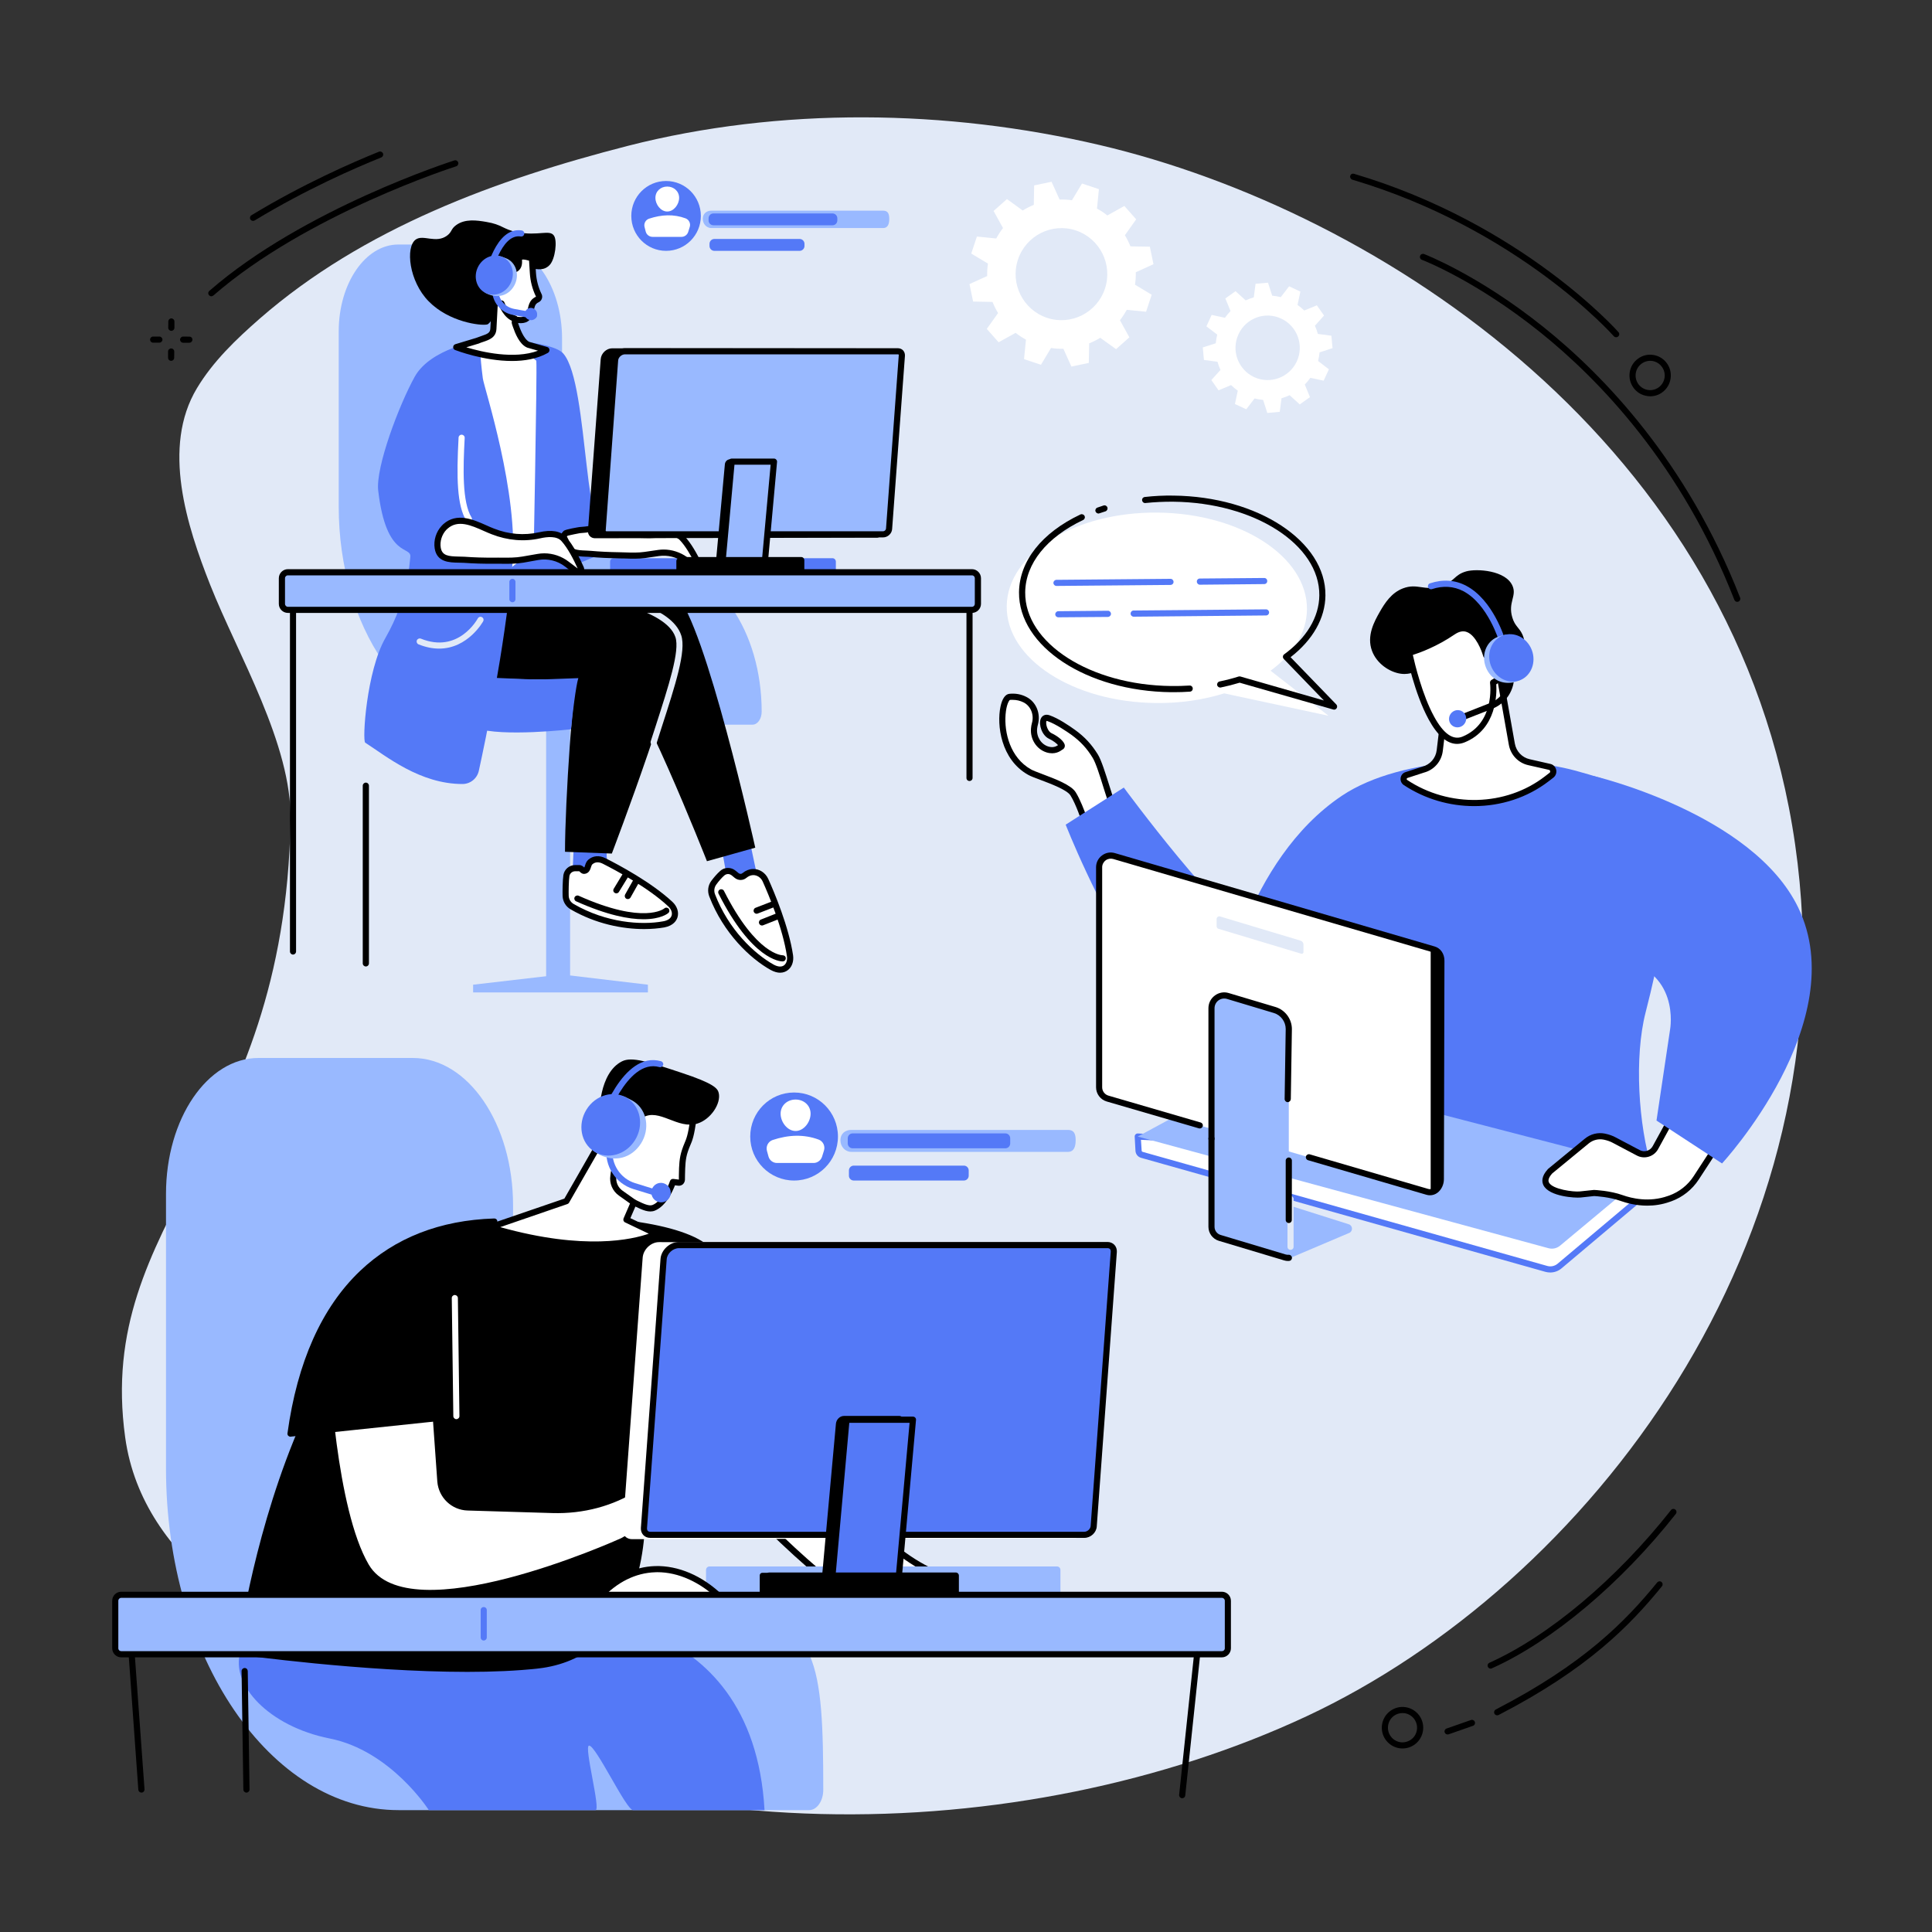 <svg xmlns="http://www.w3.org/2000/svg" viewBox="0 0 2500 2500" width="2500" height="2500"><rect x="0" y="0" width="2500" height="2500" fill="#333333" stroke="none"/><title>33273451_bink_bus_36_single_05</title><style>		.s0 { fill: #e1e9f7 } 		.s1 { fill: #ffffff } 		.s2 { fill: #000000 } 		.s3 { fill: #5479f7 } 		.s4 { fill: #99b9ff } 	</style><g id="Illustration"><g id="Esports player training 5 "><path id="&lt;Path&gt;" class="s0" d="m2322.9 1092.8c-74.6-518.6-536.3-819.7-899.8-905.1-198.1-46.5-413.3-49.5-610.9 1.1-170 43.6-341.9 106.5-476 223.4-30.7 26.9-60.3 55.1-81.4 90.2-45.8 76.3-13 178 17.1 254.2 36 91 105.9 206.5 104.1 305.1-7.6 423.6-253.3 514.1-214 798.4 23 165.9 191.4 244.9 274.9 301.6 361.1 245 887.8 230.3 1254.1 59 361.5-169.2 706.1-611.2 631.9-1127.9z" fill="#000000"></path><g id="&lt;Group&gt;"><g id="&lt;Group&gt;"><path id="&lt;Compound Path&gt;" class="s1" d="m1712.8 492.6l6.8-14.7-14-10.8q1.4-5.6 1.9-11.1l16.8-5.5-1.5-16.1-17.5-2.3q-1.5-5.5-3.8-10.6l11.8-13.2-9.3-13.2-16.3 6.7q-4-3.9-8.7-7.2l3.7-17.3-14.6-6.8-10.8 14q-5.5-1.4-11.1-1.9l-5.4-16.8-16.1 1.4-2.3 17.6q-5.4 1.5-10.5 3.9l-13.1-11.9-13.2 9.4 6.7 16.3q-3.9 4-7.2 8.7l-17.2-3.7-6.8 14.8 14 10.7q-1.4 5.6-1.9 11.2l-16.8 5.4 1.5 16.2 17.5 2.3q1.5 5.4 3.9 10.6l-11.8 13.1 9.3 13.3 16.2-6.8q4 3.9 8.7 7.2l-3.7 17.3 14.7 6.8 10.7-14q5.5 1.4 11.1 1.9l5.4 16.9 16.1-1.5 2.3-17.6q5.4-1.5 10.5-3.9l13.1 11.9 13.2-9.4-6.7-16.3q3.9-4 7.2-8.7zm-89.9-4.6c-20.9-9.7-30-34.5-20.3-55.4 9.6-21 34.3-30.1 55.1-20.4 20.9 9.6 30 34.4 20.4 55.4-9.7 20.9-34.4 30-55.2 20.4z" fill="#000000"></path></g><g id="&lt;Group&gt;"><path id="&lt;Compound Path&gt;" class="s1" d="m1483 403.4l7.3-22-21.6-13q1.2-8.1 1-16.1l22.9-10.4-4.7-22.7-25.1-0.4q-3-7.5-7.2-14.4l14.6-20.6-15.3-17.3-22 12.3q-6.2-5-13.4-8.9l2.5-25.1-21.9-7.3-13 21.6q-8-1.1-16-0.9l-10.4-23-22.5 4.7-0.5 25.2q-7.4 3-14.3 7.3l-20.4-14.8-17.3 15.4 12.2 22.1q-4.9 6.3-8.8 13.5l-25-2.5-7.3 22 21.6 13q-1.2 8.1-1 16.1l-22.9 10.4 4.7 22.6 25.1 0.5q3 7.5 7.2 14.4l-14.6 20.5 15.3 17.3 22-12.2q6.2 4.9 13.4 8.8l-2.5 25.2 21.9 7.3 13-21.7q8 1.2 16 1l10.4 23 22.5-4.7 0.5-25.3q7.4-3 14.3-7.2l20.5 14.7 17.2-15.3-12.2-22.1q4.9-6.3 8.8-13.5zm-128.1 7.9c-31.1-10.4-48-44.1-37.7-75.3 10.3-31.2 43.9-48.1 75-37.8 31.1 10.4 47.9 44.1 37.6 75.3-10.3 31.2-43.9 48.1-74.9 37.8z" fill="#000000"></path></g></g><g id="&lt;Group&gt;"><g id="&lt;Group&gt;"><g id="&lt;Group&gt;"><path id="&lt;Path&gt;" class="s2" d="m1928.9 2159.2c-1.5 0-3-0.9-3.6-2.4-0.9-2 0-4.3 2-5.2 76.9-34.5 164.7-108.4 235-197.6 1.3-1.7 3.8-2 5.5-0.6 1.8 1.3 2.1 3.8 0.7 5.6-71 90.1-160 164.8-238 199.8q-0.8 0.4-1.6 0.4z" fill="#000000"></path><path id="&lt;Path&gt;" class="s2" d="m1937.3 2219.6c-1.4 0-2.8-0.7-3.5-2.1-1-2-0.2-4.4 1.7-5.4 113.8-58.8 167.6-113.8 208.9-164.4 1.4-1.7 3.9-2 5.6-0.6 1.7 1.4 1.9 3.9 0.5 5.6-41.8 51.3-96.3 107-211.3 166.5q-0.9 0.4-1.9 0.4z" fill="#000000"></path><path id="&lt;Path&gt;" class="s2" d="m1873.2 2244.4c-1.6 0-3.2-1-3.8-2.7-0.7-2.1 0.4-4.3 2.5-5l31.5-11c2.1-0.7 4.3 0.3 5 2.4 0.8 2.1-0.3 4.4-2.4 5.1l-31.5 11q-0.7 0.2-1.3 0.2z" fill="#000000"></path></g><path id="&lt;Compound Path&gt;" class="s2" d="m1814.9 2262.5q-2.1 0-4.1-0.3c-7.1-1.1-13.3-4.9-17.6-10.7-8.7-11.9-6.1-28.8 5.8-37.5 5.8-4.3 12.9-6 19.9-4.9 7.1 1.1 13.3 4.9 17.6 10.7 8.7 11.9 6.1 28.8-5.8 37.5-4.7 3.4-10.1 5.2-15.8 5.2zm-0.1-45.8c-4 0-7.8 1.2-11.1 3.6-8.4 6.2-10.2 18.1-4.1 26.5 3 4.1 7.4 6.8 12.4 7.6 4.9 0.7 9.9-0.5 14-3.5 8.4-6.1 10.2-18 4-26.5-2.9-4-7.3-6.7-12.3-7.5q-1.5-0.2-2.9-0.2z" fill="#000000"></path></g><g id="&lt;Group&gt;"><path id="&lt;Path&gt;" class="s2" d="m273.5 383.4c-1.1 0-2.2-0.5-3-1.4-1.5-1.7-1.3-4.2 0.4-5.6 122.1-106.5 315-168.2 317-168.8 2.1-0.7 4.3 0.5 5 2.6 0.6 2.1-0.5 4.3-2.6 5-2 0.6-193.3 61.8-314.2 167.2-0.8 0.6-1.7 1-2.6 1z" fill="#000000"></path><path id="&lt;Path&gt;" class="s2" d="m327.4 285.8c-1.3 0-2.6-0.6-3.4-1.9-1.1-1.8-0.5-4.3 1.4-5.4 67.2-40.8 132.2-69 165-82.2 2-0.8 4.3 0.2 5.2 2.2 0.8 2-0.2 4.3-2.2 5.2-32.6 13.1-97.2 41.1-163.9 81.6-0.7 0.4-1.4 0.5-2.1 0.5z" fill="#000000"></path><g id="&lt;Group&gt;"><path id="&lt;Path&gt;" class="s2" d="m221.7 428.1q0 0 0 0c-2.2 0-4-1.8-4-4l0.1-8.1c0-2.2 1.8-4 3.9-4q0.1 0 0.1 0c2.2 0.1 3.9 1.8 3.9 4v8.1c0 2.2-1.8 4-4 4z" fill="#000000"></path><path id="&lt;Path&gt;" class="s2" d="m221.4 466.9q0 0 0 0c-2.2 0-3.9-1.8-3.9-4v-8.1c0-2.2 1.8-3.9 4-3.9q0 0 0 0c2.2 0 4 1.8 4 4l-0.1 8.1c0 2.2-1.8 3.9-4 3.9z" fill="#000000"></path><path id="&lt;Path&gt;" class="s2" d="m245.1 443.5q0 0-0.1 0h-8.1c-2.1 0-3.9-1.8-3.9-4 0-2.2 1.8-4 4-4q0 0 0 0l8.1 0.1c2.2 0 3.9 1.7 3.9 3.9 0 2.2-1.8 4-3.9 4z" fill="#000000"></path><path id="&lt;Path&gt;" class="s2" d="m206.2 443.4q0 0 0 0h-8.1c-2.2 0-3.9-1.8-3.9-4 0-2.2 1.8-3.9 3.9-3.9q0 0 0 0h8.2c2.1 0 3.9 1.8 3.9 4 0 2.1-1.8 3.9-4 3.9z" fill="#000000"></path></g></g><g id="&lt;Group&gt;"><g id="&lt;Group&gt;"><g id="&lt;Group&gt;"><path id="&lt;Path&gt;" class="s2" d="m2248 778.8c-1.6 0-3.1-1-3.7-2.5-68.1-174.3-174.4-284.7-251.6-346.6-83.7-67.1-152.1-93.3-152.8-93.5-2.1-0.8-3.1-3.1-2.3-5.1 0.7-2.1 3-3.1 5.1-2.4 0.7 0.3 70.1 26.8 154.7 94.6 78 62.5 185.5 174 254.3 350.1 0.8 2-0.2 4.3-2.3 5.1q-0.7 0.3-1.4 0.3z" fill="#000000"></path><path id="&lt;Path&gt;" class="s2" d="m2091.3 436.4c-1.1 0-2.2-0.4-3-1.3-1.2-1.4-123.5-138.9-338.4-202.6-2.1-0.7-3.3-2.9-2.7-5 0.6-2.1 2.8-3.3 4.9-2.6 217.2 64.3 341 203.5 342.2 204.9 1.5 1.7 1.3 4.2-0.4 5.6-0.7 0.7-1.6 1-2.6 1z" fill="#000000"></path></g></g><path id="&lt;Compound Path&gt;" class="s2" d="m2135.4 512.8q-2.1 0-4.2-0.4c-7.1-1.1-13.3-4.8-17.5-10.7-8.7-11.9-6.2-28.8 5.8-37.5 5.7-4.3 12.8-6 19.9-4.9 7 1.1 13.3 4.9 17.5 10.7 8.7 11.9 6.1 28.8-5.8 37.6-4.6 3.4-10.1 5.2-15.7 5.2zm-15.3-15.7c3 4.1 7.4 6.7 12.3 7.5 5 0.8 10-0.5 14-3.4 8.4-6.2 10.3-18.1 4.1-26.5-3-4.1-7.4-6.8-12.3-7.6-5-0.7-10 0.5-14 3.5-8.4 6.1-10.3 18-4.1 26.5z" fill="#000000"></path></g></g><g id="&lt;Group&gt;"><g id="&lt;Group&gt;"><g id="&lt;Group&gt;"><g id="&lt;Group&gt;"><g id="&lt;Group&gt;"><g id="&lt;Group&gt;"><path id="&lt;Path&gt;" class="s1" d="m1439.7 1041.9c-6.4-16.6-15.6-52.3-22.4-63.5-6.8-11.1-15.1-21-28.5-30.7-6.9-5-21.1-14.7-32.2-18.4-11-3.8-7.5 18.4 2.3 23 9.9 4.5 17.2 12.2 14.3 13.9-2 1.2-7.7 6.7-17.9 3.6-11.3-3.6-18.3-15-17.3-26.9 0.2-2.1 0.6-4.2 1.1-6.2 3.5-12.3-1.5-25.6-12.8-31.4-5.4-2.7-12-4.3-19.8-3.6-12.5 1.3-19.9 71.6 25.6 97.3 9.4 5.3 49 16.2 56.5 28.2 7.5 11.9 15.1 35.1 15.1 35.1z" fill="#000000"></path><path id="&lt;Compound Path&gt;" class="s2" d="m1401.4 1068.2l-1.5-4.6c-0.1-0.3-7.5-22.9-14.7-34.3-4.5-7.2-25.3-15-39.1-20.2-7.2-2.7-12.8-4.8-15.9-6.6-35.2-19.9-40.5-64.5-35.6-87.9 2.1-10.3 6.2-16.3 11.5-16.8 7.8-0.8 15.2 0.5 22 4 12.7 6.4 18.9 21.6 14.9 36q-0.7 2.5-1 5.4c-0.9 10.3 5.2 19.9 14.5 22.8 6.2 1.9 10.1-0.1 12.6-1.8-1.8-2.1-6.1-5.7-11.8-8.3-8.9-4.2-13.6-18.2-10.6-25.7 1.8-4.5 6.2-6.4 11.2-4.7 11.5 3.9 25.7 13.6 33.2 19 12.5 9 21.6 18.9 29.6 31.9 4.5 7.4 9.7 24.1 14.8 40.2 2.9 9.2 5.6 17.9 7.9 23.9l1.2 3.2zm-91-162.6q-1.7-0.1-3.5 0.1c-1.1 0.4-4.7 6-5.7 19-1.8 23.1 5.8 55.6 32.9 70.9 2.6 1.5 8.2 3.6 14.8 6.1 16.5 6.2 37.1 14 43 23.4 5.7 9 11.4 24 14 31.5l28.9-16.4c-2.1-5.9-4.4-13.4-6.9-21.2-4.6-14.9-9.9-31.8-14-38.4-7.5-12.3-15.7-21.1-27.4-29.7-5.8-4.1-20.3-14.1-31.1-17.8-0.9-0.3-1.2-0.2-1.2-0.2-0.1 0.1-0.8 1.6-0.2 5 0.9 4.9 3.6 9.4 6.6 10.8 8.2 3.8 17 10.7 17.3 16.1 0.1 2-0.9 3.8-2.6 4.9q-0.3 0.1-0.7 0.4c-2.9 2.1-9.6 6.8-20.4 3.5-12.9-4-21.3-17.1-20.1-31 0.2-2.5 0.6-4.8 1.2-6.9 3.1-10.8-1.5-22.1-10.8-26.8-4.4-2.2-9.1-3.3-14.1-3.3z" fill="#000000"></path></g></g><path id="&lt;Path&gt;" class="s3" d="m1379 1067.1l75.2-48c0 0 130.4 177.2 173.2 189.7 42.8 12.5 115.2 18 115.2 18 0 0 45.4 113.6-52 163.4-155.4 79.3-311.6-323.1-311.6-323.1z" fill="#000000"></path><path id="&lt;Path&gt;" class="s3" d="m1746.3 1460.2l391.4 52.5c-17.7-56.8-23.1-144.9-8.3-202.6 36-140 49.1-262.6-26.3-292-19.3-7.6-41-14.5-65.4-21.1-77.9-20.9-222.7-19.9-301.3 32.7-124.8 83.6-156.2 265-156.2 265l161.2 28.3z" fill="#000000"></path><g id="&lt;Group&gt;"><path id="&lt;Path&gt;" class="s1" d="m1472.2 1470.7l1.1 18.4c0.2 2.5 1.9 4.6 4.2 5.3l523.5 147.6c5.8 1.6 12 0.3 16.7-3.4l111.6-94-39.1-42z" fill="#000000"></path><path id="&lt;Compound Path&gt;" class="s3" d="m2006 1646.6q-3.1 0-6.1-0.8l-523.4-147.6c-4.1-1.2-6.9-4.7-7.2-8.9l-1-18.4c-0.1-1.1 0.3-2.2 1.1-3 0.8-0.8 1.9-1.3 3-1.2l618 31.9c1 0.1 2 0.5 2.7 1.3l39.1 42c0.7 0.8 1.1 1.9 1 3 0 1-0.6 2-1.4 2.7l-111.6 94c-4.1 3.3-9.1 5-14.2 5zm-529.6-171.7l0.9 14c0 0.8 0.6 1.4 1.3 1.6l523.5 147.6c4.5 1.3 9.4 0.3 13.1-2.6l108.3-91.2-35.1-37.8z" fill="#000000"></path><path id="&lt;Path&gt;" class="s4" d="m1472.2 1470.7l531.6 144.5c5.2 1.4 10.7 0.2 14.9-3.3l119-99.2-502.3-130.3z" fill="#000000"></path></g><g id="&lt;Group&gt;"><path id="&lt;Path&gt;" class="s1" d="m2190.8 1396.3l-48.7 88.7c-4.4 8.1-14.5 11-22.5 6.5l-30.6-16.1c-3.5-2-8.1-3.6-12.9-4.6-8.1-1.7-16.5 0.5-22.9 5.8l-47.3 38.9c-23.8 25.7 28.4 31.3 38.9 30.2 17.9-2 17.9-2 17.9-2 0 0 19.8 0.9 35.7 6.6 15.8 5.6 38.2 9.2 61.1 1.1l1.8-0.7c13.7-4.9 25.5-14.2 33.5-26.5l58.4-89.5z" fill="#000000"></path><path id="&lt;Compound Path&gt;" class="s2" d="m2131.5 1560.1c-14.5 0-26.8-3.4-34.5-6.1-14.1-5.1-31.7-6.2-34.2-6.3l-17.6 1.9c-6.7 0.7-40.5-1.1-48-15.9-2.1-4.4-2.9-11.5 5.8-20.9q0.2-0.2 0.4-0.4l47.3-38.9c7.4-6.1 16.9-8.5 26.2-6.6 5.2 1.1 10.1 2.8 14 5l30.5 16.1c3 1.7 6.4 2.1 9.6 1.2 3.3-1 6-3.1 7.6-6.1l48.7-88.8c0.5-0.9 1.4-1.6 2.4-1.9 1.1-0.3 2.2-0.1 3.1 0.5l62.4 38.4c1 0.6 1.6 1.5 1.8 2.5 0.3 1.1 0.1 2.2-0.5 3.1l-58.4 89.5c-8.4 12.9-21 22.9-35.5 28.1l-1.8 0.6c-10.2 3.7-20.2 5-29.3 5zm-68.8-20.3q0.1 0 0.2 0c0.8 0 20.6 0.9 36.8 6.7 11.5 4.1 34.3 9.7 58.5 1.1l1.8-0.6c12.8-4.6 24-13.4 31.5-24.9l56.1-86.2-55.4-34.1-46.6 85.1c-2.7 4.9-7.1 8.4-12.4 9.9-5.2 1.5-10.8 0.9-15.6-1.8l-30.5-16.1c-3.2-1.8-7.5-3.3-11.8-4.2-6.9-1.4-14 0.4-19.5 4.9l-47.2 38.8c-4.3 4.8-5.8 8.7-4.3 11.7 4.6 9 32 12.5 40 11.6l18-1.9q0.2 0 0.4 0z" fill="#000000"></path></g><path id="&lt;Path&gt;" class="s3" d="m2091 1240.7c84.5 13.3 70.1 91.3 70.1 91.3l-17.6 118 84.8 55.5c0 0 169.9-183.6 98.6-331.1-59.1-122.1-265-170.3-265-170.3z" fill="#000000"></path></g><g id="&lt;Group&gt;"><path id="&lt;Path&gt;" class="s2" d="m1840.8 870.9c-9.3-4.3-14.2 2.8-28.2 0.9-14.8-2.1-31.1-13.2-37.2-29.5-7.4-19.7 3.2-38.5 9.9-50.3 6.7-11.8 15.2-24.9 30-30.6 19.2-7.3 27.3 4 49.3-3 17.9-5.6 16.6-14.4 32.6-19 13.3-3.8 51.6-1.6 60.1 19 5.5 13.1-6.2 21.1-0.4 40.6 3.5 11.6 9 13 13.1 22.1 9.9 22.3-2.6 61.5-26.4 74.7-32.4 17.8-86.6-17.5-102.8-24.9z" fill="#000000"></path><g id="&lt;Group&gt;"><path id="&lt;Path&gt;" class="s1" d="m1870.6 908.4l-7.5 62.6c-1.5 12-10 21.8-21.4 24.9l-21.7 7c-4.2 1.3-5.1 7.1-1.4 9.6 54.8 36.4 130.4 35.8 182.8-4.6l6.2-4.7c4-3.2 2.6-9.7-2.4-10.8l-26.8-6.1c-11.3-2.6-20-11.8-22.1-23.4l-16.4-92.4z" fill="#000000"></path><path id="&lt;Compound Path&gt;" class="s2" d="m1907.5 1043.1c-31.7 0-63.6-9.1-91.1-27.3-2.9-2-4.5-5.5-4-9 0.5-3.7 2.9-6.6 6.4-7.7l21.7-7c10.1-2.7 17.4-11.1 18.6-21.5l7.5-62.7c0.2-1.3 1-2.4 2.1-3l69.3-37.8c1.1-0.7 2.5-0.7 3.6-0.1 1.2 0.5 2 1.6 2.2 2.8l16.4 92.4c1.8 10 9.3 18 19.1 20.2l26.8 6.1c3.8 0.8 6.7 3.8 7.6 7.6 0.8 3.9-0.6 7.8-3.7 10.2l-6.1 4.7c-27.7 21.3-61.9 32.1-96.4 32.1zm-33.2-132.2l-7.3 60.6c-1.6 13.7-11.2 24.7-24.3 28.2l-21.5 7c-0.7 0.2-0.9 0.9-0.9 1.1-0.1 0.4-0.1 1 0.5 1.4 54.5 36.2 127.8 34.4 178.2-4.5l6.1-4.7c1-0.7 0.9-1.8 0.8-2.2-0.1-0.4-0.4-1.3-1.5-1.6l-26.9-6.1c-12.9-2.9-22.8-13.3-25.1-26.5l-15.4-86.9z" fill="#000000"></path></g><g id="&lt;Group&gt;"><path id="&lt;Path&gt;" class="s1" d="m1932 883.3c0 0 24.4-12.1 15.8-35-7.8-21-24.6-0.2-24.6-0.2 0 0-13.9-50.3-43-30.5-29.1 19.9-56.7 27.1-56.7 27.1 0 0 10.3 50.7 28.7 84.4 11.1 20.4 25.2 34.6 41.7 27.7 45.4-18.7 38.1-73.5 38.1-73.5z" fill="#000000"></path><path id="&lt;Compound Path&gt;" class="s2" d="m1885.4 962.6c-12.9 0-25.2-10.6-36.7-31.6-18.5-33.8-28.6-83.4-29.1-85.5-0.4-2.1 0.9-4.1 2.9-4.6 0.3-0.1 27.3-7.3 55.5-26.5 7.8-5.4 15.4-6.7 22.7-4.1 12.9 4.8 20.7 21.3 24.2 30.5 3.8-3.2 9.3-6.7 15-5.7 5.1 0.8 9.1 4.8 11.7 11.8 7.1 19.1-5.8 32.8-15.4 38.6 0.7 11.8 0.9 57.8-40.7 75q-5.1 2.1-10.1 2.1zm-57.2-115.1c2.7 12 12.3 52 27.5 79.7 12.1 22.3 24.5 31 36.7 26 42-17.3 36-67.3 35.7-69.4-0.2-1.7 0.6-3.3 2.1-4.1 0.9-0.4 21.1-10.8 13.9-30.1-1-2.8-2.8-6.3-5.5-6.7-4.1-0.7-10.1 4.9-12.3 7.7-1 1.2-2.5 1.7-3.9 1.4-1.5-0.3-2.7-1.4-3.1-2.8-2-7.3-9.7-27.2-21.3-31.4-4.8-1.8-9.9-0.7-15.6 3.1-23.4 16-45.7 23.9-54.2 26.6z" fill="#000000"></path></g></g><g id="&lt;Group&gt;"><path id="&lt;Path&gt;" class="s2" d="m1891.9 932.5l-2.9-7.4 39.2-15.4c16.6-6.5 26-24 22.3-41.5l-3.8-18.7 7.7-1.6 3.9 18.7c4.5 21.3-7 42.6-27.2 50.5z" fill="#000000"></path><path id="&lt;Path&gt;" class="s3" d="m1943.9 833.3c-1.7 0-3.3-1.1-3.8-2.8-0.2-0.5-14.6-48.7-46.5-65.5-12.5-6.5-26.1-7.4-40.6-2.7-2.1 0.7-4.4-0.5-5.1-2.5-0.6-2.1 0.5-4.4 2.6-5 16.6-5.5 32.4-4.4 46.8 3.2 34.9 18.4 49.8 68.1 50.4 70.2 0.6 2.1-0.6 4.3-2.7 4.9q-0.6 0.2-1.1 0.2z" fill="#000000"></path><path id="&lt;Path&gt;" class="s3" d="m1878.1 938c-4.2-4.4-4.1-11.4 0.3-15.8 4.4-4.4 11.4-4.4 15.7-0.1 4.3 4.4 4.2 11.4-0.2 15.8-4.4 4.4-11.5 4.4-15.8 0.1z" fill="#000000"></path><path id="&lt;Path&gt;" class="s4" d="m1922.9 863.9c-6.5-15.8 0-33.5 14.5-39.5 1.5-0.7 7.6-2.5 9.2-2.8 13.2-2.7 22.9 6.5 28.7 20.6 6.2 15.2 4.2 31.6-9 38.2-0.6 0.3-4.6 1.7-5.2 1.9-16.4 4.5-31.7-2.6-38.2-18.4z" fill="#000000"></path><path id="&lt;Path&gt;" class="s3" d="m1929.3 861.6c-6.2-16 0.6-33.5 15.2-39.2 14.5-5.7 31.4 2.6 37.6 18.6 6.1 15.9-0.7 33.5-15.2 39.2-14.6 5.7-31.4-2.6-37.6-18.6z" fill="#000000"></path></g></g><g id="&lt;Group&gt;"><path id="&lt;Path&gt;" class="s1" d="m1846.8 1542.2l-413.7-120.7c-6.4-1.9-10.8-7.8-10.8-14.5v-284.8c0-10 9.6-17.3 19.2-14.5l413.7 120.8c6.4 1.9 9.9 7.9 9.9 14.6l-0.6 282.8c0 10.1-8.1 19.1-17.7 16.3z" fill="#000000"></path><path id="&lt;Path&gt;" class="s2" d="m1855.2 1228.5l-3.9-1.1v315.3c7.9-0.2 14.7-6.5 14.7-15v-284.7c0-6.7-4.4-12.6-10.8-14.5z" fill="#000000"></path><path id="&lt;Path&gt;" class="s4" d="m1667.7 1559.6v-228c0-11.4-7.4-21.4-18.3-24.7l-60.5-18.1c-10.6-3.2-21.2 4.8-21.2 15.9v282.8c0 6.6 4.3 12.4 10.5 14.3l84.4 25.3c3.3 1 6.8 0.8 10-0.6l73.3-31.1c5-2.2 4.7-9.5-0.6-11.2z" fill="#000000"></path><path id="&lt;Path&gt;" class="s0" d="m1683.8 1234.1l-107-32.2c-1.5-0.4-2.5-1.8-2.5-3.3v-9.4c0-2.3 2.3-4 4.5-3.3l104.1 31.3c2.2 0.6 3.8 2.7 3.8 5.1v9.7c0 1.5-1.5 2.5-2.9 2.1z" fill="#000000"></path><path id="&lt;Path&gt;" class="s0" d="m1669.9 1617.3c-2.2 0-3.9-1.7-3.9-3.9v-61.9c0-2.2 1.7-4 3.9-4 2.2 0 4 1.8 4 4v61.9c0 2.2-1.8 3.9-4 3.9z" fill="#000000"></path><path id="&lt;Path&gt;" class="s2" d="m1666.8 1631.7q-2.7 0-5.3-0.8l-84.4-25.3c-7.9-2.4-13.4-9.8-13.4-18.1v-114.1c0-2.2 1.8-4 4-4 2.2 0 3.9 1.8 3.9 4v114.1c0 4.8 3.2 9.1 7.8 10.5l84.3 25.3q1.9 0.5 3.9 0.4c2.1-0.2 4 1.5 4.2 3.7 0.1 2.2-1.5 4.1-3.7 4.2q-0.6 0.1-1.3 0.1z" fill="#000000"></path><path id="&lt;Path&gt;" class="s2" d="m1567.7 1477.4c-2.2 0-4-1.8-4-4v-168.7c0-6.6 3-12.6 8.3-16.5 5.2-3.9 11.8-5.1 18-3.2l60.6 18.1c12.4 3.8 21.1 15.5 21.1 28.5l-1.4 90.6c-0.1 2.2-1.8 3.9-4.1 4-2.2-0.1-3.9-1.9-3.9-4.1l1.4-90.6c0-9.4-6.3-18-15.4-20.7l-60.6-18.2c-3.8-1.1-7.8-0.4-11 1.9-3.2 2.4-5.1 6.1-5.1 10.2v168.7c0 2.2-1.7 4-3.9 4z" fill="#000000"></path><path id="&lt;Path&gt;" class="s2" d="m1667.7 1582.6c-2.2 0-4-1.8-4-4v-76.8c0-2.2 1.8-4 4-4 2.2 0 4 1.8 4 4l-0.1 76.8c0 2.2-1.7 4-3.9 4z" fill="#000000"></path><path id="&lt;Path&gt;" class="s2" d="m1850.4 1546.7q-2.4 0-4.7-0.7l-153.1-44.7c-2.1-0.6-3.3-2.8-2.7-4.9 0.6-2.1 2.8-3.3 4.9-2.7l153.1 44.7c3.4 1 5.9-0.2 7.5-1.4 3.1-2.3 5.1-6.7 5.1-11.1l0.6-282.8c0-4.2-1.8-9.3-7-10.8l-413.7-120.8c-3.4-0.9-6.9-0.3-9.7 1.8-2.8 2.1-4.5 5.4-4.5 8.9v284.8c0 4.9 3.3 9.3 8 10.7l119.4 34.8c2.1 0.6 3.4 2.8 2.7 4.9-0.6 2.1-2.8 3.3-4.9 2.7l-119.4-34.8c-8.1-2.4-13.7-9.9-13.7-18.3v-284.8c0-6 2.8-11.6 7.6-15.2 4.9-3.7 10.9-4.8 16.7-3.1l413.7 120.8c7.8 2.2 12.8 9.5 12.8 18.4l-0.7 282.8c0 6.9-3.2 13.6-8.3 17.5-2.9 2.2-6.3 3.3-9.7 3.3z" fill="#000000"></path></g></g><g id="&lt;Group&gt;"><g id="&lt;Group&gt;"><path id="&lt;Path&gt;" class="s1" d="m1498.3 663.3c107.3 1.1 193.6 57.2 192.9 125.3-0.3 30.4-18 58.1-47.1 79.3l75 58.3-135-29c-26.6 8.3-56.7 12.9-88.5 12.5-107.3-1.1-193.7-57.2-192.9-125.3 0.7-68.1 88.3-122.3 195.6-121.1z" fill="#000000"></path><g id="&lt;Group&gt;"><path id="&lt;Path&gt;" class="s2" d="m1421.4 664.5c-1.6 0-3.2-1.1-3.8-2.7-0.7-2.1 0.4-4.3 2.5-5q3.9-1.4 7.9-2.7c2.1-0.7 4.3 0.5 5 2.6 0.6 2.1-0.5 4.3-2.6 5q-3.9 1.2-7.7 2.5-0.6 0.3-1.3 0.3z" fill="#000000"></path><path id="&lt;Path&gt;" class="s2" d="m1518.9 895.7q-1.7 0-3.4 0c-109.3-1.2-197.6-59.2-196.9-129.4 0.5-40.2 29.4-76.9 79.5-100.6 2-0.9 4.4 0 5.3 1.9 1 2 0.1 4.4-1.9 5.3-47.2 22.4-74.5 56.5-74.9 93.5-0.7 65.8 84.1 120.2 189 121.3 7.9 0.1 15.8-0.1 23.6-0.6 2.2-0.2 4.1 1.5 4.2 3.7 0.2 2.2-1.5 4.1-3.7 4.2-6.8 0.5-13.8 0.7-20.8 0.7z" fill="#000000"></path><path id="&lt;Path&gt;" class="s2" d="m1726.3 918.3q-0.6 0-1.1-0.2l-121.1-34.7c-7.9 2.4-16.1 4.5-24.4 6.2-2.1 0.4-4.2-0.9-4.7-3.1-0.4-2.1 0.9-4.2 3.1-4.7 8.4-1.7 16.8-3.9 24.7-6.4 0.8-0.2 1.6-0.2 2.3 0l108 31-51.9-53.7c-0.8-0.9-1.2-2-1.1-3.1 0.1-1.2 0.6-2.2 1.6-2.9 29-21.2 45.2-48.2 45.5-76.2 0.7-65.7-84.1-120.2-189-121.3-12.1-0.1-24.2 0.5-36 1.7-2.1 0.3-4.1-1.3-4.3-3.5-0.3-2.2 1.3-4.1 3.5-4.3 12.1-1.4 24.5-2 36.8-1.8 109.4 1.1 197.7 59.2 196.9 129.3-0.3 29.3-16.3 57.5-45.1 79.8l59.1 61.1c1.3 1.3 1.5 3.3 0.6 4.8-0.8 1.3-2.1 2-3.4 2z" fill="#000000"></path></g></g><g id="&lt;Group&gt;"><path id="&lt;Path&gt;" class="s3" d="m1552.6 756.6c-2.1 0-3.9-1.8-3.9-4-0.1-2.2 1.7-4 3.9-4l83.2-0.7q0.1 0 0.1 0c2.2 0 3.9 1.7 3.9 3.9 0.1 2.2-1.7 4-3.9 4l-83.2 0.8q0 0-0.1 0z" fill="#000000"></path><path id="&lt;Path&gt;" class="s3" d="m1367.1 758.2c-2.2 0-3.9-1.7-4-3.9 0-2.2 1.8-4 4-4l147.4-1.3q0.1 0 0.1 0c2.2 0 3.9 1.7 4 3.9 0 2.2-1.8 4-4 4l-147.5 1.3q0 0 0 0z" fill="#000000"></path><path id="&lt;Path&gt;" class="s3" d="m1467 798c-2.2 0-4-1.8-4-4 0-2.2 1.7-4 3.9-4l171.3-1.5q0 0 0.1 0c2.1 0 3.9 1.8 3.9 3.9 0 2.2-1.7 4-3.9 4l-171.3 1.6q0 0 0 0z" fill="#000000"></path><path id="&lt;Path&gt;" class="s3" d="m1369.5 798.8c-2.2 0-4-1.7-4-3.9 0-2.2 1.8-4 3.9-4l64.2-0.6q0 0 0.1 0c2.1 0 3.9 1.8 3.9 4 0 2.1-1.7 3.9-3.9 4l-64.2 0.5q0 0 0 0z" fill="#000000"></path></g></g></g><g id="&lt;Group&gt;"><g id="&lt;Group&gt;"><path id="&lt;Path&gt;" class="s4" d="m663.9 1559.7v166.5c0 162.9 69.5 354.4 180.3 354.4l103.1 10.3c110.8 0 118 62.2 118 225.1 0 14.5-8.2 26.3-18.3 26.3h-531.3c-166.2 0-300.9-198-300.9-442.1v-355.3c0-97.2 53.6-175.9 119.7-175.9h199.7c71.6 0 129.7 85.4 129.7 190.7z" fill="#000000"></path><path id="&lt;Path&gt;" class="s3" d="m715.5 2090.3c0 0 258.7-17.2 273.8 252-35.2 0-100.6 0-170.1 0-8.9 0-47.9-83.5-56.9-83.5-7.2 0 15.5 83.5 8.3 83.5-110.2 0-215.7 0-215.7 0 0 0-49.1-77-128.3-92.7-79.1-15.7-129-70.3-115.4-112.2 102.4 12.6 365 43.5 404.3-47.1z" fill="#000000"></path><g id="&lt;Group&gt;"><g id="&lt;Group&gt;"><g id="&lt;Group&gt;"><path id="&lt;Path&gt;" class="s1" d="m955.4 1690.7c13.6-3.7 125.1 357.2 319.9 359.7l-194.3 2.6c0 0-202.1-156.9-206.2-272-2.7-79.6 80.6-90.3 80.6-90.3z" fill="#000000"></path><path id="&lt;Compound Path&gt;" class="s2" d="m1081 2057c-0.9 0-1.7-0.3-2.4-0.8-8.4-6.5-203.7-159.4-207.7-275.1-2.8-80 78.6-93.5 83.7-94.3 5.9-1.3 9.6 6.3 27.3 44.8 43.1 93.6 143.9 312.9 293.5 314.8 2.2 0.1 3.9 1.8 3.9 4 0 2.2-1.7 4-3.9 4l-194.3 2.6q-0.1 0-0.1 0zm-126.2-362.2c-10.3 1.6-78.5 15.2-76 86 3.8 107.7 187.6 255.6 203.5 268.2l146.7-1.9c-128.9-39.4-215.1-227-254.3-312.2-8.5-18.6-16.7-36.2-19.9-40.1zm0.6-4.1z" fill="#000000"></path></g><g id="&lt;Group&gt;"><path id="&lt;Path&gt;" class="s2" d="m830.6 1956.2c0 0 9.6 182.4-134.4 198.8-144.1 16.4-384.9-17.6-384.9-17.6 0 0 67.7-537.9 373.8-557.4 107.5-6.9 256 11.4 239.4 65.2-41.9 136.2-93.9 311-93.9 311z" fill="#000000"></path><path id="&lt;Compound Path&gt;" class="s2" d="m604.5 2163.4c-135.4 0-291.8-21.8-293.7-22.1-2.2-0.3-3.7-2.3-3.4-4.4 0.2-1.4 17.6-136.6 72.4-272.4 32.2-79.9 70.8-144.5 114.9-191.9 55.3-59.6 119.3-92.1 190.1-96.6 94.5-6 210 6.9 238.2 42.5 6.6 8.4 8.4 17.8 5.3 27.8-40.1 130.6-90.2 298.6-93.7 310.3 0.3 6.2 1.4 48.9-13.4 94.1-21 63.9-64 101.4-124.6 108.3-27.8 3.1-59.4 4.4-92.1 4.4zm-288.7-29.4c31.7 4.2 248 32.1 379.9 17.1 58-6.6 97.7-41.2 117.9-102.7 15.2-46.4 13.1-91.6 13.1-92q-0.1-0.7 0.1-1.4c0.6-1.7 52.5-176.3 93.9-311 2.3-7.5 1-14.2-4-20.6-25.5-32.3-137.6-45.4-231.4-39.4-156 9.9-248.2 159.6-298.2 283.5-49.1 122-68 243.4-71.3 266.5z" fill="#000000"></path></g><path id="&lt;Path&gt;" class="s3" d="m1017.9 1758.1l-104.8-143.8-73.2 218.5 98.2 78z" fill="#000000"></path><g id="&lt;Group&gt;"><path id="&lt;Path&gt;" class="s1" d="m882.9 1704.5l-20.4 144.4z" fill="#000000"></path><path id="&lt;Path&gt;" class="s2" d="m862.5 1852.9q-0.3 0-0.6-0.1c-2.1-0.3-3.7-2.3-3.3-4.4l20.4-144.5c0.3-2.2 2.3-3.7 4.5-3.4 2.2 0.4 3.7 2.4 3.4 4.5l-20.5 144.5c-0.3 1.9-2 3.4-3.9 3.4z" fill="#000000"></path></g></g><g id="&lt;Group&gt;"><g id="&lt;Group&gt;"><path id="&lt;Path&gt;" class="s1" d="m733 1554.2l-98.9 34c148.3 44.6 215.1 8.4 215.1 8.4l-38.6-18.4 9.5-22.3c9.8 4.7 19 9.8 25.9 7 16-6.6 24.8-33.5 24.8-33.5l7.2 1c1.1 0.1 2.2-0.2 3-0.9 0.8-0.8 1.3-1.8 1.3-2.9 0.4-14.6-0.1-25.4 4-37.8 4.1-12.2 7.2-12.1 11-41.7l-66-44.7-33.5 49.6c0 0-5.7-13.4-18.1-8.8-8.9 3.3-13 32-4.6 37.6z" fill="#000000"></path><path id="&lt;Compound Path&gt;" class="s2" d="m769.4 1614.5c-34 0-79.2-5.3-136.4-22.5-1.7-0.5-2.8-2-2.8-3.8-0.1-1.7 1-3.2 2.6-3.8l97.5-33.4 39.8-69.5c-4.4-6.2-3.6-16.8-3.2-20.3 1-8.9 4.6-19.2 11.4-21.8 9-3.3 15.6 0.7 19.6 5.4l30.1-44.7c0.6-0.8 1.5-1.4 2.6-1.6 1-0.2 2.1 0 2.9 0.6l66 44.7c1.2 0.8 1.9 2.3 1.7 3.8-2.8 22.4-5.4 28.5-8.2 34.9-0.9 2.2-1.9 4.5-2.9 7.6-3.3 9.7-3.4 18.6-3.7 29.7q0 3.4-0.1 6.9c-0.1 2.2-1.1 4.3-2.7 5.8-1.7 1.4-3.9 2.1-6.1 1.8l-4.1-0.5c-2.9 7.6-11.6 26.9-25.9 32.7-7.6 3.2-16.2-0.8-25.3-5.2l-6.5 15 35.2 16.7c1.4 0.7 2.2 2 2.3 3.5 0 1.5-0.8 2.9-2.1 3.6-1.7 0.9-27.7 14.4-81.7 14.4zm-122.1-26.6c109.4 30.6 171.4 15.8 192.2 8.5l-30.6-14.6c-2-0.9-2.8-3.2-2-5.2l9.6-22.2c0.4-1 1.2-1.8 2.2-2.2 1.1-0.4 2.2-0.3 3.2 0.2l2.7 1.3c7.8 3.8 15.3 7.4 19.9 5.5 11.8-4.8 20.2-24 22.5-31 0.6-1.8 2.4-2.9 4.3-2.7l7.2 0.9c-0.1-2.3 0-4.5 0-6.7 0.2-11.4 0.4-21.2 4.1-32.1 1.1-3.4 2.1-5.8 3.1-8.2 2.5-5.9 4.7-11.1 7.3-30.4l-60.6-41.1-31.3 46.3c-0.8 1.2-2.2 1.9-3.7 1.8-1.4-0.2-2.7-1.1-3.2-2.4-0.5-1-4.6-9.9-13.1-6.7-2.3 0.8-5.3 6.9-6.3 15.2-1 8.3 0.5 14.1 2.5 15.4 1.7 1.2 2.2 3.5 1.2 5.3l-42.1 73.4c-0.4 0.8-1.2 1.5-2.1 1.8zm85.7-33.6z" fill="#000000"></path></g><path id="&lt;Path&gt;" class="s2" d="m775.5 1444.1c0 0 21-1.8 19.5 7.8-2.1 13.3-4.7 15.9-2.2 21.2 1.3 2.8 4.8 4.8 7.7 4.9 6.2 0 8.2-10.3 19.1-21.8 4.6-4.9 9.5-8.5 12.2-10.1 21.2-12.7 45.2 15.9 70.9 7.7 17.1-5.5 30.6-25.9 27.3-39.6-1.4-5.8-6.2-12.2-48.4-26.1-42.6-14.1-64-21.2-76.8-14.7-29.9 15.2-29.3 66.9-29.3 70.7z" fill="#000000"></path><path id="&lt;Path&gt;" class="s2" d="m820.1 1559.9c-0.8 0-1.6-0.2-2.2-0.7l-16.9-12c-8.4-5.9-12.7-15.9-11.2-26l0.6-4.7c0.3-2.2 2.3-3.7 4.5-3.4 2.2 0.3 3.7 2.3 3.4 4.5l-0.7 4.7c-1 7.2 2 14.3 7.9 18.4l16.9 12c1.8 1.3 2.3 3.7 1 5.5-0.8 1.1-2 1.7-3.3 1.7z" fill="#000000"></path></g><g id="&lt;Group&gt;"><g id="&lt;Group&gt;"><path id="&lt;Path&gt;" class="s1" d="m420.9 1745.7c0 0 6.8 202.2 52.8 280.9 54.9 93.9 331.9-32.6 331.9-32.6l32.2-18.4c21.8-12.5 47.8-15.1 71.6-7.4l28.3 9.2c6.6 2.2 11.7-6 7-11.1-15.9-16.9-40.5-40.9-62.8-53-17.1-9.3-39.2-0.6-57.9 11.4-32.5 20.7-70.7 30.4-109.1 29.2l-109.7-3.3c-18.5-0.5-33.7-15-35.3-33.6l-16.6-233.6z" fill="#000000"></path><path id="&lt;Compound Path&gt;" class="s2" d="m557.6 2065.3c-39 0-71.6-9.8-87.3-36.7-46-78.6-53.1-274.4-53.4-282.7 0-1.6 0.8-3.1 2.3-3.7l132.4-62.4c1.2-0.5 2.6-0.5 3.7 0.2 1.1 0.7 1.9 1.8 1.9 3.1l16.6 233.6c1.5 16.6 15 29.5 31.5 30l109.7 3.2c38.7 1.2 75.6-8.7 106.8-28.6 25.4-16.2 46.3-20.1 62-11.5 22.5 12.2 47.1 36 63.8 53.8 3.4 3.7 3.9 8.9 1.2 13.2-2.7 4.2-7.6 5.9-12.3 4.4l-28.3-9.2c-22.7-7.4-47.7-4.8-68.4 7l-32.2 18.4q-0.2 0.1-0.4 0.2c-8.2 3.7-149.8 67.7-249.6 67.7zm-132.7-317.1c1.1 23.9 10.1 204.3 52.2 276.3 52 88.9 318.8-30.5 326.7-34.1l32-18.3c22.7-12.9 50-15.7 74.8-7.7l28.3 9.3c1.8 0.6 2.8-0.6 3.2-1.2 0.3-0.4 1.1-2-0.3-3.5-16.3-17.3-40.3-40.5-61.8-52.2-16.2-8.8-38.2 1.2-53.9 11.2-32.6 20.8-71 31.1-111.3 29.9l-109.8-3.3c-20.5-0.6-37.3-16.6-39.1-37.2l-16.2-227.9z" fill="#000000"></path></g><g id="&lt;Group&gt;"><path id="&lt;Path&gt;" class="s2" d="m639.6 1580.7c-130.8 4.1-237.1 82.5-263.7 274.4l214.7-22.7z" fill="#000000"></path><path id="&lt;Compound Path&gt;" class="s2" d="m375.9 1859.1c-1.1 0-2.1-0.5-2.9-1.2-0.8-0.9-1.2-2.1-1-3.3 12.7-92.1 44.3-162.7 93.9-210 45-42.8 103.4-65.7 173.6-67.9 1.2 0 2.4 0.5 3.2 1.4 0.7 0.9 1.1 2.2 0.8 3.3l-49 251.8c-0.4 1.7-1.8 3-3.5 3.2l-214.7 22.6q-0.2 0.1-0.4 0.1zm258.9-274.3c-100.3 4.7-223.3 55.4-254.3 265.8l206.7-21.8z" fill="#000000"></path></g><path id="&lt;Path&gt;" class="s1" d="m590.6 1836.4c-2.2 0-4-1.8-4-3.9l-2-152.7c-0.1-2.2 1.7-4 3.9-4.1 2.2 0.1 4 1.8 4 4l2 152.6c0.1 2.2-1.7 4-3.9 4.1q0 0 0 0z" fill="#000000"></path></g><g id="&lt;Group&gt;"><path id="&lt;Path&gt;" class="s3" d="m860.9 1551.1q-0.6 0-1.2-0.2l-40.2-12.3c-23.2-7.2-37.7-30-34.5-54.2l2.8-21.5c0.2-2.1 2.2-3.7 4.4-3.4 2.2 0.3 3.7 2.3 3.4 4.5l-2.8 21.4c-2.6 20.4 9.6 39.6 29.1 45.6l40.1 12.4c2.1 0.6 3.3 2.8 2.7 4.9-0.6 1.7-2.1 2.8-3.8 2.8z" fill="#000000"></path><path id="&lt;Path&gt;" class="s3" d="m777.8 1459.7q-0.6 0-1.3-0.1c-2-0.7-3.2-3-2.5-5 1.3-3.9 31.6-95.4 81.3-81.4 2.1 0.6 3.4 2.8 2.8 4.9-0.6 2.1-2.8 3.3-4.9 2.7-42.5-11.9-71.4 75.3-71.7 76.2-0.5 1.7-2.1 2.7-3.7 2.7z" fill="#000000"></path><path id="&lt;Path&gt;" class="s3" d="m865 1551.5c4.5-5.3 3.8-13.2-1.6-17.8-5.3-4.6-13.2-4-17.6 1.3-4.5 5.2-3.8 13.2 1.5 17.8 5.4 4.5 13.3 4 17.7-1.3z" fill="#000000"></path><path id="&lt;Path&gt;" class="s4" d="m829.3 1479.9c12.1-18.9 8.1-43.3-9-54.5-1.9-1.3-9.2-5.1-11.2-5.9-16.3-6.7-31 2.8-41.8 19.6-11.7 18.1-13.1 39.6 2.4 51.4 0.6 0.5 5.5 3.4 6.2 3.8 19.9 9.8 41.2 4.4 53.4-14.4z" fill="#000000"></path><path id="&lt;Path&gt;" class="s3" d="m821.7 1475.3c11.8-19 7.3-43.3-10-54.3-17.3-10.9-41-4.3-52.8 14.8-11.8 19.1-7.3 43.4 10.1 54.3 17.3 10.9 40.9 4.3 52.7-14.8z" fill="#000000"></path></g></g></g><path id="&lt;Path&gt;" class="s4" d="m918 2072.9h449.8c2.5 0 4.4-2 4.4-4.4v-37c0-2.5-1.9-4.5-4.4-4.5h-449.8c-2.4 0-4.4 2-4.4 4.5v37c0 2.4 2 4.4 4.4 4.4z" fill="#000000"></path><g id="&lt;Group&gt;"><path id="&lt;Path&gt;" class="s1" d="m932.3 2067c-46.5-44.6-109.3-52.4-156.6-0.8-4.5 4.9-1.2 12.9 5.5 12.9h146.3c6.2 0 9.3-7.7 4.8-12.1z" fill="#000000"></path><path id="&lt;Compound Path&gt;" class="s2" d="m927.5 2083.1h-146.3c-4.6 0-8.7-2.7-10.6-6.9-1.9-4.4-1-9.2 2.2-12.7 21.4-23.3 47.2-36.1 74.8-37 30.1-0.9 61.2 12.4 87.5 37.7q0 0 0 0c3.2 3.1 4.2 7.8 2.5 12-1.7 4.2-5.6 6.9-10.1 6.9zm-76.9-48.7q-1.4 0-2.8 0.1c-25.3 0.8-49.3 12.7-69.2 34.3-1.6 1.8-0.9 3.6-0.7 4.2 0.3 0.6 1.2 2.1 3.3 2.1h146.3c1.8 0 2.6-1.4 2.8-1.9 0.1-0.4 0.6-2-0.7-3.3-24-22.9-51.9-35.5-79-35.5z" fill="#000000"></path></g><g id="&lt;Group&gt;"><g id="&lt;Group&gt;"><g id="&lt;Group&gt;"><path id="&lt;Path&gt;" class="s1" d="m1391.3 1986.5l-573.4 1.3c-5 0-8.5-3.7-8.2-8.6l25.8-351.3c0.6-8.6 8.6-16.6 17.3-16.6l565.7 0.5z" fill="#000000"></path><path id="&lt;Compound Path&gt;" class="s1" d="m817.9 1991.7c-3.6 0-6.8-1.3-9.1-3.7-2.2-2.4-3.3-5.7-3-9.1l25.8-351.3c0.7-10.8 10.7-20.3 21.2-20.3l565.7 0.5c1.1 0 2.2 0.4 2.9 1.3 0.8 0.8 1.1 1.8 1.1 2.9l-27.2 374.8c-0.2 2.1-1.9 3.7-4 3.7zm573.4-5.2h0.1zm-538.5-371.3c-6.4 0-12.9 6.3-13.4 12.9l-25.7 351.3c-0.1 1.3 0.2 2.4 0.9 3.1 0.7 0.8 1.9 1.3 3.2 1.3l569.8-1.3 26.6-366.8z" fill="#000000"></path></g><g id="&lt;Group&gt;"><path id="&lt;Path&gt;" class="s3" d="m1403.1 1986.1h-561.7c-5 0-8.5-3.7-8.1-8.6l25.4-348.2c0.7-9.6 10.1-18.2 19.9-18.2h554.5c5 0 8.5 3.7 8.1 8.6l-25.9 355.3c-0.5 5.9-6.2 11.1-12.2 11.1z" fill="#000000"></path><path id="&lt;Compound Path&gt;" class="s2" d="m1403.1 1990h-561.7c-3.6 0-6.8-1.3-9-3.7-2.2-2.4-3.3-5.6-3.1-9.1l25.4-348.2c0.9-11.6 12-21.9 23.9-21.9h554.5c3.5 0 6.8 1.4 9 3.8 2.2 2.4 3.3 5.6 3.1 9.1l-26 355.2c-0.5 8.1-7.9 14.8-16.1 14.8zm-524.5-374.9c-7.8 0-15.4 6.9-15.9 14.5l-25.5 348.2c0 1.2 0.3 2.3 1 3.1 0.7 0.8 1.9 1.2 3.2 1.2h561.7c4 0 7.9-3.6 8.2-7.4l26-355.3c0-1.3-0.3-2.3-1-3.1-0.7-0.8-1.9-1.2-3.2-1.2z" fill="#000000"></path></g></g><g id="&lt;Group&gt;"><path id="&lt;Path&gt;" class="s2" d="m1060.8 2071.9h85.9l21.5-234.7c0.2-2.8-1.7-5-4.5-5h-71.4c-5.5 0-10 4.4-10.6 10z" fill="#000000"></path><g id="&lt;Group&gt;"><path id="&lt;Path&gt;" class="s3" d="m1074.3 2071.9h85.9l21.2-234.8h-86z" fill="#000000"></path><path id="&lt;Compound Path&gt;" class="s2" d="m1160.2 2075.8h-85.9c-1.2 0-2.2-0.4-3-1.2-0.7-0.9-1.1-2-1-3.1l21.2-234.8c0.1-2 1.9-3.6 3.9-3.6h86c1.1 0 2.2 0.5 2.9 1.3 0.8 0.8 1.1 1.9 1 3.1l-21.1 234.7c-0.2 2.1-1.9 3.6-4 3.6zm-81.6-7.9h78l20.4-226.8h-78z" fill="#000000"></path></g></g><path id="&lt;Path&gt;" class="s2" d="m1221.4 2076.3h-235c-1.8 0-3.3-1.5-3.3-3.3v-34.5c0-1.9 1.5-3.3 3.3-3.3h235c1.8 0 3.3 1.4 3.3 3.3v34.5c0 1.8-1.5 3.3-3.3 3.3z" fill="#000000"></path><g id="&lt;Group&gt;"><path id="&lt;Path&gt;" class="s3" d="m1236.8 2038.8v33.9h-241.5v-33.9z" fill="#000000"></path><path id="&lt;Compound Path&gt;" class="s2" d="m1236.8 2076.6h-241.5c-2.2 0-4-1.7-4-3.9v-33.9c0-2.2 1.8-4 4-4h241.5c2.2 0 4 1.8 4 4v33.9c0 2.2-1.8 3.9-4 3.9zm-4-33.9v26h-233.5v-26z" fill="#000000"></path></g></g><g id="&lt;Group&gt;"><g id="&lt;Group&gt;"><g id="&lt;Group&gt;"><path id="&lt;Path&gt;" class="s4" d="m156.9 2140.6h1424.2c4.3 0 7.7-3.4 7.7-7.7v-61.5c0-4.3-3.4-7.7-7.7-7.7h-1424.2c-4.3 0-7.8 3.4-7.8 7.7v61.5c0 4.3 3.5 7.7 7.8 7.7z" fill="#000000"></path><path id="&lt;Compound Path&gt;" class="s2" d="m1581.1 2144.6h-1424.2c-6.5 0-11.7-5.3-11.7-11.7v-61.5c0-6.5 5.2-11.7 11.7-11.7h1424.2c6.4 0 11.7 5.2 11.7 11.7v61.5c0 6.4-5.3 11.7-11.7 11.7zm-1424.2-77c-2.1 0-3.8 1.7-3.8 3.8v61.5c0 2.1 1.7 3.7 3.8 3.7h1424.2c2.1 0 3.8-1.6 3.8-3.7v-61.5c0-2.1-1.7-3.8-3.8-3.8z" fill="#000000"></path></g><path id="&lt;Path&gt;" class="s3" d="m625.9 2122.8c-2.2 0-3.9-1.8-3.9-4v-35.4c0-2.2 1.7-3.9 3.9-3.9 2.2 0 4 1.7 4 3.9v35.4c0 2.2-1.8 4-4 4z" fill="#000000"></path></g><path id="&lt;Path&gt;" class="s2" d="m318.9 2319.6c-2.2 0-3.9-1.7-4-3.9l-2.3-153.3c0-2.2 1.8-4 4-4 2.2 0 3.9 1.7 4 3.9l2.3 153.3c0 2.2-1.8 4-3.9 4q-0.1 0-0.1 0z" fill="#000000"></path><path id="&lt;Path&gt;" class="s2" d="m183 2319.6c-2.1 0-3.8-1.6-4-3.6l-12.4-172.7c-0.2-2.2 1.4-4.1 3.6-4.3 2.3-0.1 4.1 1.5 4.3 3.7l12.5 172.7c0.1 2.2-1.5 4.1-3.7 4.2q-0.2 0-0.3 0z" fill="#000000"></path><path id="&lt;Path&gt;" class="s2" d="m1529.8 2326.9q-0.3 0-0.5 0c-2.1-0.2-3.7-2.2-3.5-4.4l19.3-182c0.2-2.2 2.2-3.8 4.3-3.6 2.2 0.3 3.8 2.2 3.6 4.4l-19.3 182.1c-0.2 2-1.9 3.5-3.9 3.5z" fill="#000000"></path></g></g><g id="&lt;Group&gt;"><g id="&lt;Group&gt;"><path id="&lt;Path&gt;" class="s4" d="m727.3 438.1v106.3c0 104 57.8 188.3 129.1 188.3 71.4 0 129.2 84.2 129.2 188.2 0 9.3-5.3 16.8-11.8 16.8h-341.9c-106.9 0-193.6-126.4-193.6-282.2v-226.8c0-62 34.5-112.3 77-112.3h128.5c46.1 0 83.5 54.5 83.5 121.7z" fill="#000000"></path><path id="&lt;Path&gt;" class="s4" d="m737.7 894.2v379.5h-31v-379.5z" fill="#000000"></path><path id="&lt;Path&gt;" class="s4" d="m838.4 1274.2l-107.1-12.7h-9.8l-109.3 12.7v10h226.2z" fill="#000000"></path></g><path id="&lt;Path&gt;" class="s3" d="m793.9 751.3h283.3c2.4 0 4.4-2 4.4-4.4v-20.2c0-2.4-2-4.4-4.4-4.4h-283.3c-2.4 0-4.4 2-4.4 4.4v20.2c0 2.4 2 4.4 4.4 4.4z" fill="#000000"></path><g id="&lt;Group&gt;"><g id="&lt;Group&gt;"><path id="&lt;Path&gt;" class="s3" d="m967.8 1075.4c-0.4 1.6 17.8 84.8 17.8 84.8l-41.8-7-12.6-70.4z" fill="#000000"></path><g id="&lt;Group&gt;"><g id="&lt;Group&gt;"><path id="&lt;Path&gt;" class="s1" d="m963.4 1132.9c2.5-2.2 6.2-4.3 10.8-4.5 7-0.3 13.4 4.1 16.3 10.6 7.2 16.1 26.3 60.9 31.7 97.6 1.9 13-7.8 23.5-23.1 15-24.9-13.9-59.5-45.8-77.6-93-2.1-5.5-1.4-11.6 2.1-16.3 2.7-3.8 6.5-8.4 10.9-12.3 4.2-3.8 10.5-3.9 14.9-0.3l3.9 3.3c3 2.4 7.2 2.3 10.1-0.1z" fill="#000000"></path><path id="&lt;Compound Path&gt;" class="s2" d="m1009.4 1258.7c-3.3 0-7.4-1-12.2-3.6-26.4-14.7-61.1-47.5-79.4-95.1-2.6-6.8-1.7-14.2 2.5-20 3.8-5.1 7.7-9.5 11.6-13 5.6-5.1 14.1-5.2 20-0.3l3.9 3.2c1.5 1.2 3.6 1.2 5-0.1 4-3.3 8.5-5.1 13.3-5.3 8.4-0.4 16.4 4.8 20 12.8 7.9 17.4 26.6 61.9 32.1 98.7 1.2 8.3-1.6 15.9-7.4 19.8-1.9 1.3-5 2.9-9.4 2.9zm-67.3-127.7c-1.8 0-3.5 0.7-4.9 1.9-3.5 3.1-7 7.1-10.4 11.8-2.6 3.6-3.2 8.2-1.6 12.4 17.5 45.7 50.7 77 75.9 91.1 5.3 2.9 10 3.3 13.2 1.1 3.2-2.2 4.8-6.9 4-12.1-5.3-35.8-23.7-79.5-31.4-96.6-2.3-5.1-7.4-8.4-12.5-8.2-3 0.1-5.8 1.3-8.5 3.5-4.3 3.7-10.7 3.7-15.1 0.1l-3.9-3.2c-1.5-1.2-3.2-1.8-4.8-1.8z" fill="#000000"></path></g><path id="&lt;Path&gt;" class="s2" d="m1012.8 1244.1c-3.4 0-39.8-2.2-83-87.7-1-1.9-0.3-4.3 1.7-5.3 2-1 4.4-0.2 5.3 1.7 42.2 83.5 75.5 83.3 75.9 83.3 2.3 0 4.1 1.6 4.1 3.8 0.1 2.2-1.6 4.1-3.8 4.1q-0.1 0.1-0.2 0.1z" fill="#000000"></path><path id="&lt;Path&gt;" class="s2" d="m986 1197.6c-1.6 0-3.1-1-3.7-2.6-0.8-2 0.2-4.3 2.3-5.1l19.7-7.8c2.1-0.8 4.4 0.2 5.2 2.2 0.8 2.1-0.2 4.4-2.2 5.2l-19.8 7.8q-0.7 0.3-1.5 0.3z" fill="#000000"></path><path id="&lt;Path&gt;" class="s2" d="m979.1 1182.4c-1.6 0-3.1-1-3.7-2.5-0.8-2.1 0.2-4.4 2.2-5.2l23.3-9c2-0.8 4.3 0.2 5.1 2.2 0.8 2.1-0.2 4.4-2.3 5.2l-23.2 9q-0.7 0.3-1.4 0.3z" fill="#000000"></path></g><path id="&lt;Path&gt;" class="s3" d="m789.6 1075.2c-0.3 0.6-2.6 10.4-4.4 26.9-3 27.4 27.6 52.8 27.6 52.8l-72.6-9.8 2.8-63.5z" fill="#000000"></path><g id="&lt;Group&gt;"><g id="&lt;Group&gt;"><path id="&lt;Path&gt;" class="s1" d="m757 1126.7c4.2-1.5 3.3-8 6.8-11.2 5.2-4.6 11.8-4.5 18.1-1.4 15.6 7.9 58.4 30.6 85.4 55.7 9.6 8.9 8.6 23.3-8.6 26.4-28 5-74.8 2.2-118.3-22.9-5-2.9-8.2-8.2-8.5-14-0.2-4.7 0-20.4 1-26.3 0.9-5.6 5.8-9.6 11.4-9.6h5.1c3.8 0 4 4.4 7.6 3.3z" fill="#000000"></path><path id="&lt;Compound Path&gt;" class="s2" d="m833.4 1202.2c-27.8 0-62.4-6.6-95-25.5-6.2-3.6-10.1-10-10.4-17.2-0.2-4.9 0-20.9 1-27.1 1.2-7.5 7.6-13 15.3-13q0 0 0 0h5.1c3.4 0 5.4 2 6.5 3.1q0 0.1 0.1 0.1c0.4-0.5 0.8-1.9 1.1-2.8 0.7-2.3 1.7-5.1 4-7.2 6.1-5.4 14.3-6.2 22.5-2 17 8.5 59.3 31.1 86.4 56.3 6.1 5.6 8.7 13.3 6.7 20-1.2 4-5 10.9-17.2 13.2-7.7 1.3-16.5 2.1-26.1 2.1zm-89.1-74.8c-3.7 0-6.9 2.6-7.5 6.3-0.9 5.5-1.1 21.1-0.9 25.5 0.2 4.4 2.6 8.4 6.5 10.6 42.1 24.3 87.3 27.6 115.6 22.4 6-1 10-3.7 11.1-7.6 1.1-3.7-0.6-8.3-4.5-11.9-26.4-24.5-67.9-46.6-84.5-55-3.7-1.9-9.1-3.3-13.7 0.8-0.7 0.7-1.2 2.2-1.7 3.7-0.9 2.9-2.2 6.8-6.5 8.2-4.2 1.4-6.7-1.1-7.9-2.3-0.3-0.3-0.7-0.7-0.9-0.7h-5.1q0 0 0 0z" fill="#000000"></path></g><path id="&lt;Path&gt;" class="s2" d="m832.6 1189.5c-18.7 0-46.7-5.1-87.1-23.2-2-0.9-2.9-3.2-2-5.2 0.9-2 3.3-2.9 5.3-2 84.8 38 110.5 16.6 110.8 16.4 1.6-1.5 4.1-1.3 5.6 0.3 1.4 1.7 1.3 4.2-0.4 5.6-0.6 0.6-9.5 8.1-32.2 8.1z" fill="#000000"></path><path id="&lt;Path&gt;" class="s2" d="m812.4 1163.4q-1 0-2-0.5c-1.9-1.1-2.5-3.5-1.5-5.4l10.5-18.7c1.1-1.9 3.5-2.6 5.4-1.5 2 1.1 2.6 3.5 1.6 5.4l-10.5 18.7c-0.8 1.3-2.1 2-3.5 2z" fill="#000000"></path><path id="&lt;Path&gt;" class="s2" d="m797.5 1156c-0.7 0-1.4-0.2-2-0.6-1.9-1.1-2.5-3.5-1.3-5.4l11.8-19.5c1.1-1.8 3.6-2.4 5.4-1.3 1.9 1.2 2.5 3.6 1.4 5.5l-11.9 19.4c-0.7 1.2-2 1.9-3.4 1.9z" fill="#000000"></path></g><path id="&lt;Path&gt;" class="s2" d="m592.9 755.3c0 0 254.2-11.1 282 14.8 37.7 35 102.4 326.8 102.4 326.8l-62.5 17.5c0 0-94.2-239.4-117.6-239.4-23.3 0-243.4-7.9-243.4-7.9z" fill="#000000"></path><path id="&lt;Path&gt;" class="s2" d="m542.9 747.2c0 0-33.6 98.6-6.9 116.6 26.7 17.9 219 16.4 212.3 14.1-6.6-2.2-17.2 161.4-17.2 224.3l60.6 2.3c0 0 96.5-253 86.1-281.2-18.6-50.5-161.9-62.1-207.7-68.9-9.4-1.4-127.2-7.2-127.2-7.2z" fill="#000000"></path><path id="&lt;Path&gt;" class="s0" d="m845.8 964.5q-0.6 0-1.2-0.2c-2.1-0.6-3.2-2.9-2.6-5q3.3-10.2 6.5-20c16.8-52.1 31.4-97.1 25.5-114.8-12.5-37.6-107.7-52.4-139-57.2-2.2-0.4-3.7-2.4-3.4-4.6 0.4-2.1 2.4-3.6 4.6-3.3 56.4 8.7 132.8 24.7 145.3 62.7 6.7 20.1-7.5 64-25.5 119.6q-3.1 9.8-6.4 20.1c-0.6 1.6-2.1 2.7-3.8 2.7z" fill="#000000"></path></g><g id="&lt;Group&gt;"><g id="&lt;Group&gt;"><path id="&lt;Path&gt;" class="s1" d="m590.5 455.1c0 0-40-23.2-68.4 172.4 0 0 48.7 105.1 49.5 119.9 0.9 14.8 128.9 8.4 128.9 8.4l2.9-224.2 28.3-1.4-6.8-50.8c-3.9-15.1-12.9-22.7-24.1-26.7z" fill="#000000"></path><path id="&lt;Path&gt;" class="s3" d="m641.9 877.2l34.8 1.5q18.2 0.8 36.3 0.1l35.4-1.3c0 0-3.7 9.2-9.5 66.2 0 0-89.4 10.2-122.7-1.5-33.3-11.8 25.7-65 25.7-65z" fill="#000000"></path><path id="&lt;Path&gt;" class="s3" d="m689.9 753.4c0.1-11.2 5.3-272.7 4.1-286.6l-31.9-26.8c5.8 1.2 55.8 4.6 66.9 17.6 34.6 40.3 24.3 267.1 64.3 234.7l4.8 16.3z" fill="#000000"></path><path id="&lt;Path&gt;" class="s3" d="m620.6 440.6c0 0-63.4 10-83.9 46.8-20.5 36.9-50.8 117.4-47.3 147.4 10.5 90.2 43.9 70.3 41.5 86.5-1.2 7.9-2.3 52-32.1 104.1-24.6 42.8-30.2 133.1-26.2 135.6 27 17.4 70.7 53.5 125.8 53.5 10.2 0 19-7.1 21.2-17.1 8.8-40.2 33.1-156.6 43.3-264.8 8.9-93.7-36.5-230.9-38.1-242.8-3.8-29.1-4.2-49.2-4.2-49.2z" fill="#000000"></path><path id="&lt;Path&gt;" class="s1" d="m606.8 675.7c-1.3 0-2.6-0.6-3.4-1.9-12.1-19.7-12.8-55.8-10-107.6 0.1-2.2 2-3.9 4.1-3.7 2.2 0.1 3.9 1.9 3.8 4.1-2.1 39.4-3.4 83.1 8.9 103.1 1.1 1.8 0.6 4.3-1.3 5.4-0.7 0.4-1.4 0.6-2.1 0.6z" fill="#000000"></path><path id="&lt;Path&gt;" class="s0" d="m568.2 839.3c-8 0-16.9-1.6-26.6-5.5-2-0.8-3-3.1-2.2-5.2 0.9-2 3.2-3 5.2-2.2 48.2 19.5 72.6-24.3 73.7-26.2 1-1.9 3.4-2.7 5.3-1.6 2 1 2.7 3.4 1.6 5.4-0.2 0.4-19.6 35.3-57 35.3z" fill="#000000"></path></g><g id="&lt;Group&gt;"><path id="&lt;Path&gt;" class="s3" d="m756.6 740.2c-27.8-26-64.4-31.9-93.9-6.6-6 5.2-2.5 15.1 5.5 15.1h85c4.4 0 6.7-5.5 3.4-8.5z" fill="#000000"></path><g id="&lt;Group&gt;"><path id="&lt;Path&gt;" class="s1" d="m732.3 689.7c-5.9 5.9-1.2 5 0.4 13.2 2.9 15.2 19.5 12.8 31.8 13.9 12.3 1.1 24.6 1.6 36.9 1.8 10.7 0.2 22.4 1 32.9-0.5l17.9-2.5c12.2-1.8 24.7 1.4 34.7 8.7l11.9 8.8c2.7 2 6.4-0.7 4.9-3.7-4.8-9.9-12.7-24.4-21.2-33.4-6.6-6.8-18.3-6.8-28.9-4.7-18.4 3.5-51-2.1-69.8-4.3-27.5-3.4-12.6-2.7-33.7-1.1-0.8 0.1-17.3 3.3-17.8 3.8z" fill="#000000"></path><path id="&lt;Compound Path&gt;" class="s2" d="m900.9 737.7c-1.6 0-3.1-0.5-4.5-1.4l-11.8-8.8c-9.2-6.7-20.7-9.6-31.8-8l-17.9 2.6c-8.5 1.2-17.5 0.9-26.3 0.6q-3.7-0.1-7.2-0.1c-13.8-0.3-26-0.9-37.3-1.9-2-0.2-4.1-0.2-6.3-0.3-10.9-0.5-26-1-29-16.8-0.5-2.3-1.2-3.7-1.9-4.9-2.5-4.5-1.8-7.3 2.6-11.8q0 0 0 0c2.1-2 20.1-4.9 20.3-4.9 5.6-0.4 8.7-0.8 10.6-1.1 4.2-0.5 4.6-0.4 10.8 0.4 2.8 0.4 6.8 1 13.1 1.7 3.2 0.4 6.7 0.9 10.5 1.4 18.3 2.4 43.3 5.8 58 3 15.1-2.9 26-0.9 32.5 5.9 8.9 9.2 16.9 23.8 22 34.4 1.4 2.9 0.7 6.3-1.8 8.3-1.3 1.2-3 1.7-4.6 1.7zm-42.2-26.6c10.9 0 21.7 3.5 30.6 10l9.3 6.9c-4.9-9.7-11.7-21.6-19-29.2-5.7-5.9-16.9-5.2-25.3-3.6-15.9 3-41.7-0.4-60.5-2.9-3.8-0.5-7.3-1-10.4-1.4-6.4-0.8-10.5-1.3-13.3-1.7-5.6-0.7-5.6-0.7-8.7-0.4-2.1 0.3-5.2 0.7-11 1.1-1.5 0.2-12.8 2.5-15.9 3.3-0.5 0.5-0.8 0.9-1 1.1q0.2 0.3 0.4 0.6c0.8 1.4 2 3.6 2.7 7.2 1.7 8.9 9.3 9.9 21.5 10.3 2.3 0.1 4.6 0.2 6.7 0.4 11.1 1 23.1 1.6 36.7 1.8q3.6 0.1 7.4 0.2c8.4 0.3 17 0.5 24.8-0.6l18-2.6q3.5-0.5 7-0.5z" fill="#000000"></path></g><g id="&lt;Group&gt;"><path id="&lt;Path&gt;" class="s1" d="m574.6 682.9c-6.5 6.9-9.7 16.9-8.2 26.3 2.8 17.5 21 14.2 34.2 15.2 13.4 0.9 26.8 1.2 40.1 1.1 11.6-0.1 24.3 0.7 35.8-1.4l19.6-3.4c13.2-2.3 26.8 1 37.4 9.2l12.7 9.7c2.9 2.3 7-0.9 5.5-4.3-5-11.3-13.2-27.8-22.3-37.9-6.9-7.7-19.7-7.3-31.3-4.7-20.1 4.5-41.1 2.5-60.2-5-19.1-7.4-43-23.1-61.5-6.5q-1 0.8-1.8 1.7z" fill="#000000"></path><path id="&lt;Compound Path&gt;" class="s2" d="m748.4 744.4c-1.6 0-3.2-0.6-4.6-1.6l-12.7-9.7c-9.7-7.5-22.3-10.6-34.4-8.5l-19.5 3.5c-9.3 1.6-19.1 1.5-28.5 1.4q-4 0-7.9 0c-15 0.1-28.2-0.3-40.5-1.2-2.1-0.1-4.4-0.2-6.8-0.2-11.9-0.2-28.1-0.5-31-18.3-1.7-10.5 1.8-21.8 9.2-29.6q1-1 2-2c17.4-15.4 38.6-6 55.7 1.6 3.5 1.6 6.7 3 9.9 4.2 19 7.5 39 9.1 58 4.8 16.4-3.7 28.2-1.7 35.1 6 9.3 10.3 17.6 26.9 22.9 38.9 1.4 3.2 0.5 6.9-2.2 9-1.4 1.1-3.1 1.7-4.7 1.7zm-44.1-28.4c11.3 0 22.5 3.8 31.6 10.8l11.6 8.8c-5.1-11.4-12.7-26.3-21-35.5-6-6.7-18.3-5.6-27.5-3.5-20.5 4.6-42.1 2.8-62.6-5.2-3.3-1.3-6.7-2.7-10.2-4.3-16.6-7.4-33.7-15-47.2-2.9q-0.8 0.7-1.5 1.4c-5.7 6.1-8.5 14.9-7.2 23 1.8 10.6 10 11.3 23.3 11.6 2.4 0 5 0.1 7.3 0.2 12 0.9 25 1.3 39.8 1.2 2.6-0.1 5.3 0 8 0 9.2 0.1 18.6 0.1 27.1-1.4l19.6-3.4q4.4-0.8 8.9-0.8zm-129.7-33.1z" fill="#000000"></path></g></g><g id="&lt;Group&gt;"><path id="&lt;Path&gt;" class="s2" d="m645.4 401.6c-6.5 7-11.1 17.5-15.2 18.3-8.6 1.8-49.2-3.2-75.4-29.9-25.7-26-30.3-70.3-16.9-80 9.7-7 26.2 5.6 40.7-5.2 6.4-4.8 4.7-8.4 11.5-13.4 11.6-8.6 27-6.3 38.9-4.3 21.6 3.6 21.2 9.5 40.2 13.3 27.1 5.4 42-3.8 47.6 4.5 4.6 6.7 1.6 29.9-5.2 37.6-14.3 15.8-35.3-6.5-46.1 8-6.7 9-5.1 20.8-14.7 42.7-0.8 1.7-2.3 5.1-5.4 8.4z" fill="#000000"></path><g id="&lt;Group&gt;"><path id="&lt;Path&gt;" class="s1" d="m667.4 421.4q-0.6-1.5-1.1-3.2c-0.8-2.4 1.2-4.7 3.7-4.3 4.2 0.7 8.1 0.2 10.6-1.3 4.5-2.8 5.1-7.8 6.7-13.9 0.7-2.6 1.2-5.5 3.7-8.2 1.3-1.4 2.9-2.4 4.3-3 1.8-0.9 2.7-2.9 2.1-4.8l-0.3-0.6c-4.4-9.1-7-19-7.6-29.2l-0.9-16.3c-0.1-1.4-1.1-2.5-2.4-2.9-9-2.8-12.3-2-13.6-0.3-0.5 0.6-1.2 1-1 4 0.8 14.2-12 13.4-22.9 11.3-6.5-1.3-7.4 5.4-7.1 10.9 0.2 2.3-2 3.9-4.2 3.3-2.6-0.8-5.7-0.6-8.9 3-4.7 5.2 4.2 12.6 10.7 17.1 0.9 0.6 1.4 1.7 1.4 2.8l-2.2 39.6c-0.5 10.9-10.7 11.3-20.7 15.5q-0.1 0.1-0.2 0.1l-27.2 8.2c0 0 73.1 28.4 116.6 4.1 0.2-0.1 0.2-0.5-0.1-0.5l-23.2-6.7q-0.4-0.1-0.7-0.3c-8.2-4.2-13.1-17.3-15.5-24.4z" fill="#000000"></path><path id="&lt;Compound Path&gt;" class="s2" d="m662.4 467.1c-36.2 0-71.4-13.4-73.5-14.2-1.6-0.6-2.6-2.1-2.5-3.8 0-1.7 1.2-3.2 2.8-3.7l27.1-8.2c2.2-0.9 4.5-1.7 6.6-2.4 8.4-2.8 11.3-4.3 11.6-9.6l2.1-39.2c-8.4-5.8-12.7-10.9-13.3-15.8-0.3-2.6 0.4-5 2.2-7 3.5-3.8 7.7-5.4 12.1-4.4-0.2-5.7 1.1-9.8 3.8-12.1 1.4-1.3 4-2.7 8.1-1.9 3.1 0.6 12.7 2.5 16.3-0.7 0.5-0.4 2.1-1.8 1.8-6.5-0.2-3.5 0.6-5.1 1.8-6.6 3.8-4.8 11.6-3.1 18-1.1 2.9 0.9 5 3.5 5.1 6.5l1 16.3c0.6 9.7 3 19 7.2 27.7l0.3 0.6q0.1 0.2 0.2 0.5c1.2 3.8-0.6 7.9-4.2 9.6q-1.8 0.8-3.1 2.1c-1.5 1.7-2 3.6-2.6 5.8l-0.1 0.7q-0.4 1.2-0.6 2.4c-1.3 5.2-2.6 10.6-7.9 13.9-3.1 1.9-7.4 2.6-12.3 2q0.4 1.1 0.7 2.1c1.6 4.6 6.4 18.4 13.6 22.2l23.2 6.7c1.7 0.4 2.9 1.8 3.1 3.6 0.2 1.7-0.7 3.3-2.2 4.1-13.8 7.8-30.2 10.4-46.4 10.4zm-59-17.7c20.1 6.1 61.9 15.9 92.8 4.4l-13.7-3.9q-0.7-0.2-1.4-0.6c-9.1-4.6-14.3-17.4-17.5-26.6q0 0 0 0-0.5-1.6-1.1-3.3c-0.8-2.4-0.3-5 1.3-6.9 1.7-2 4.2-2.9 6.8-2.5 3.3 0.5 6.3 0.2 8-0.8 2.3-1.5 3.1-4.1 4.2-9q0.3-1.2 0.7-2.5l0.1-0.7c0.7-2.5 1.6-6 4.5-9.2q2.3-2.4 5.5-3.9c-4.7-9.7-7.4-20-8-30.7l-1-15.9c-6.4-1.9-8.5-1.5-9-1.3l-0.1 0.1c0 0.2 0 0.5 0 1 0.4 5.7-1.1 10.1-4.4 13-5.8 5.1-15.4 4-23.1 2.5-0.6-0.1-1.2-0.1-1.4 0-0.5 0.5-1.3 2.4-1 6.8 0.1 2.3-0.9 4.6-2.7 6-1.9 1.5-4.4 2-6.7 1.2-1.1-0.3-2.7-0.4-4.8 1.9-0.3 0.4-0.3 0.5-0.2 0.8 0.2 1.7 3 5.4 10.2 10.4 2.1 1.4 3.3 3.8 3.1 6.3l-2.1 39.6c-0.6 11.2-9.3 14.1-16.9 16.7-2.1 0.7-4.2 1.4-6.2 2.3q-0.3 0.1-0.7 0.2zm102.3 7.2zm-29.9-120.8h-0.1q0 0 0.1 0z" fill="#000000"></path></g><path id="&lt;Path&gt;" class="s2" d="m666.4 416.4q-0.6 0-1.2-0.2c-13.5-3.9-19.7-21.5-20-22.2-0.7-2.1 0.4-4.4 2.5-5.1 2-0.7 4.3 0.4 5 2.5 0.1 0.1 5.2 14.4 14.8 17.2 2.1 0.6 3.3 2.8 2.7 4.9-0.5 1.8-2.1 2.9-3.8 2.9z" fill="#000000"></path></g><g id="&lt;Group&gt;"><path id="&lt;Path&gt;" class="s3" d="m690.8 412.4q-0.4 0-0.8-0.1l-26.3-4.8c-15.8-3-27.2-16.9-26.9-33l0.3-13.7c0-2.2 1.7-4 4-3.9 2.2 0 4 1.8 3.9 4l-0.2 13.7c-0.2 12.3 8.3 22.8 20.4 25.1l26.3 4.8c2.2 0.4 3.6 2.5 3.2 4.7-0.4 1.9-2 3.2-3.9 3.2z" fill="#000000"></path><path id="&lt;Path&gt;" class="s3" d="m631.7 361q-0.4 0-0.8-0.1c-2.2-0.4-3.5-2.5-3.1-4.7 0.5-2.6 13.5-63.4 47.3-58 2.2 0.3 3.6 2.4 3.3 4.5-0.3 2.2-2.4 3.7-4.5 3.3-26-4.2-38.2 51.3-38.3 51.8-0.4 1.9-2.1 3.2-3.9 3.2z" fill="#000000"></path><path id="&lt;Path&gt;" class="s3" d="m693.7 410.9c2.5-3.7 1.4-8.6-2.3-11.1-3.6-2.5-8.6-1.6-11 2.1-2.5 3.6-1.5 8.6 2.2 11 3.7 2.5 8.7 1.6 11.1-2z" fill="#000000"></path><path id="&lt;Path&gt;" class="s4" d="m666 368.5c6.3-12.7 2.1-27.8-9.6-33.6-1.2-0.6-6.1-2.5-7.5-2.9-10.8-3-19.4 4-25 15.3-6.1 12.2-5.5 25.8 5.1 32.1 0.5 0.3 3.7 1.8 4.2 1.9 13.4 4.8 26.4-0.1 32.8-12.8z" fill="#000000"></path><path id="&lt;Path&gt;" class="s3" d="m660.9 366.2c6.1-12.9 1.5-27.8-10.2-33.4-11.8-5.6-26.2 0.2-32.4 13.1-6.1 12.8-1.5 27.7 10.2 33.3 11.8 5.6 26.3-0.2 32.4-13z" fill="#000000"></path></g></g></g><g id="&lt;Group&gt;"><g id="&lt;Group&gt;"><g id="&lt;Group&gt;"><path id="&lt;Path&gt;" class="s2" d="m1135.2 691.7l-365.2 0.8c-3.2 0-5.4-2.3-5.2-5.4l16.4-222c0.4-5.4 5.5-10.5 11-10.5l360.3 0.4z" fill="#000000"></path><path id="&lt;Compound Path&gt;" class="s2" d="m770 696.5c-2.7 0-5.1-1-6.9-2.9-1.6-1.8-2.5-4.2-2.3-6.8l16.5-221.9c0.5-7.7 7.4-14.2 14.9-14.2l360.3 0.3c1.1 0 2.2 0.5 2.9 1.3 0.8 0.8 1.2 1.9 1.1 3l-17.3 236.7c-0.2 2.1-1.9 3.7-4 3.7zm365.2-4.7h0.1zm-343-233.2c-3.3 0-6.8 3.4-7.1 6.9l-16.4 221.9c0 0.3 0 0.6 0.2 0.9 0.2 0.2 0.6 0.3 1 0.3l361.6-0.8 16.7-228.8z" fill="#000000"></path></g><g id="&lt;Group&gt;"><path id="&lt;Path&gt;" class="s4" d="m1142.7 691.5h-357.7c-3.2 0-5.4-2.4-5.2-5.5l16.2-219.9c0.4-6.1 6.4-11.6 12.7-11.6h353.1c3.2 0 5.4 2.4 5.2 5.5l-16.5 224.4c-0.3 3.8-3.9 7.1-7.8 7.1z" fill="#000000"></path><path id="&lt;Compound Path&gt;" class="s2" d="m1142.7 695.4h-357.7c-2.7 0-5.1-1-6.9-2.8-1.6-1.8-2.5-4.3-2.3-6.9l16.2-219.9c0.6-8.3 8.2-15.2 16.7-15.2h353.1c2.7 0 5.1 1 6.8 2.8 1.7 1.9 2.5 4.3 2.4 6.9l-16.6 224.4c-0.4 5.8-5.7 10.7-11.7 10.7zm-334-236.9c-4.2 0-8.5 3.8-8.8 7.9l-16.1 219.9c-0.1 0.3 0 0.6 0.2 0.9 0.2 0.2 0.5 0.3 1 0.3h357.7c1.8 0 3.7-1.7 3.8-3.4l16.5-224.4c0.1-0.3 0-0.6-0.2-0.9-0.2-0.2-0.5-0.3-1-0.3z" fill="#000000"></path></g></g><g id="&lt;Group&gt;"><path id="&lt;Path&gt;" class="s2" d="m924.7 745.7h54.7l13.7-148.3c0.2-1.8-1.1-3.1-2.8-3.1h-45.5c-3.5 0-6.4 2.7-6.8 6.3z" fill="#000000"></path><g id="&lt;Group&gt;"><path id="&lt;Path&gt;" class="s4" d="m933.3 745.7h54.7l13.5-148.4h-54.8z" fill="#000000"></path><path id="&lt;Compound Path&gt;" class="s2" d="m988 749.6h-54.7c-1.1 0-2.2-0.4-3-1.2-0.7-0.9-1.1-2-1-3.1l13.5-148.3c0.2-2.1 1.9-3.6 3.9-3.6h54.8c1.1 0 2.2 0.4 2.9 1.3 0.8 0.8 1.2 1.9 1.1 3l-13.5 148.3c-0.2 2.1-1.9 3.6-4 3.6zm-50.4-7.9h46.8l12.8-140.4h-46.8z" fill="#000000"></path></g></g><path id="&lt;Path&gt;" class="s2" d="m1025.8 748.4h-147.3c-1.8 0-3.3-1.4-3.3-3.3v-19.3c0-1.8 1.5-3.3 3.3-3.3h147.3c1.8 0 3.3 1.5 3.3 3.3v19.3c0 1.9-1.5 3.3-3.3 3.3z" fill="#000000"></path><g id="&lt;Group&gt;"><path id="&lt;Path&gt;" class="s4" d="m1036.8 724.8v21.4h-153.8v-21.4z" fill="#000000"></path><path id="&lt;Compound Path&gt;" class="s2" d="m1036.8 750.1h-153.8c-2.2 0-4-1.7-4-3.9v-21.4c0-2.2 1.8-4 4-4h153.8c2.2 0 4 1.8 4 4v21.4c0 2.2-1.8 3.9-4 3.9zm-4-21.4v13.5h-145.9v-13.5z" fill="#000000"></path></g></g><g id="&lt;Group&gt;"><path id="&lt;Path&gt;" class="s2" d="m473.4 1250.6c-2.2 0-4-1.8-4-4v-229.9c0-2.2 1.8-4 4-4 2.2 0 4 1.8 4 4v229.9c0 2.2-1.8 4-4 4z" fill="#000000"></path><path id="&lt;Path&gt;" class="s2" d="m1254.5 1010.6c-2.2 0-3.9-1.7-3.9-3.9v-229.9c0-2.2 1.7-4 3.9-4 2.2 0 4 1.8 4 4v229.9c0 2.2-1.8 3.9-4 3.9z" fill="#000000"></path><path id="&lt;Path&gt;" class="s2" d="m379.1 1235.2c-2.1 0-3.9-1.8-3.9-4v-445.2c0-1.1 0.4-2.1 1.1-2.8 0.8-0.8 1.8-1.2 2.8-1.2q0 0 0 0l862.8 1.3c2.2 0 4 1.8 4 3.9 0 2.2-1.8 4-4 4q0 0 0 0l-858.8-1.3v441.3c0 2.2-1.8 4-4 4z" fill="#000000"></path><g id="&lt;Group&gt;"><g id="&lt;Group&gt;"><path id="&lt;Path&gt;" class="s4" d="m372.5 789.1h885.2c4.3 0 7.7-3.4 7.7-7.7v-33.2c0-4.2-3.4-7.7-7.7-7.7h-885.2c-4.2 0-7.7 3.5-7.7 7.7v33.2c0 4.3 3.5 7.7 7.7 7.7z" fill="#000000"></path><path id="&lt;Compound Path&gt;" class="s2" d="m1257.7 793.1h-885.2c-6.4 0-11.7-5.3-11.7-11.7v-33.2c0-6.4 5.3-11.7 11.7-11.7h885.2c6.4 0 11.7 5.3 11.7 11.7v33.2c0 6.4-5.3 11.7-11.7 11.7zm-885.2-48.6c-2 0-3.7 1.7-3.7 3.7v33.2c0 2.1 1.7 3.8 3.7 3.8h885.2c2.1 0 3.7-1.7 3.7-3.8v-33.2c0-2-1.6-3.7-3.7-3.7z" fill="#000000"></path></g><path id="&lt;Path&gt;" class="s3" d="m663.1 779.3c-2.2 0-4-1.8-4-4v-22.3c0-2.2 1.8-4 4-4 2.2 0 3.9 1.8 3.9 4v22.3c0 2.2-1.7 4-3.9 4z" fill="#000000"></path></g></g></g><g id="&lt;Group&gt;"><g id="&lt;Group&gt;"><path id="&lt;Path&gt;" class="s4" d="m1391.9 1475.5c0 8.4-2.3 15-9.9 15h-280.5c-7.7 0-14-6.6-14-15v-0.2c0-8.4 6.3-13.2 14-13.2h280.5c7.6 0 9.9 4.8 9.9 13.2z" fill="#000000"></path></g><g id="&lt;Group&gt;"><path id="&lt;Path&gt;" class="s3" d="m1027.6 1527.6c-31.4 0-56.8-25.4-56.8-56.9 0-31.6 25.4-57 56.8-57 31.3 0 56.7 25.4 56.7 57 0 31.5-25.4 56.9-56.7 56.9z" fill="#000000"></path><g id="&lt;Group&gt;"><path id="&lt;Path&gt;" class="s1" d="m1048.9 1441.1c0 10.8-8.7 22.4-19.4 22.4-10.7 0-19.4-11.6-19.4-22.4 0-10.7 8.7-18.3 19.4-18.3 10.7 0 19.4 7.6 19.4 18.3z" fill="#000000"></path><path id="&lt;Path&gt;" class="s1" d="m1005.4 1504.9h47.4c4.9 0 9.3-3.3 10.9-8l2.5-8c1.9-5.9-1.2-12.2-6.9-14.3-19.3-7.1-39.2-6.2-59.6 0.6-5.7 2-8.8 8.1-7.3 13.9l2 7.3c1.3 5 5.9 8.5 11 8.5z" fill="#000000"></path></g></g><path id="&lt;Path&gt;" class="s3" d="m1247.2 1527.6h-142.4c-3.5 0-6.3-2.8-6.3-6.2v-6.8c0-3.5 2.8-6.3 6.3-6.3h142.4c3.5 0 6.3 2.8 6.3 6.3v6.8c0 3.4-2.8 6.2-6.3 6.2z" fill="#000000"></path><path id="&lt;Path&gt;" class="s3" d="m1300.9 1485.9h-197.6c-3.5 0-6.3-2.8-6.3-6.3v-6.7c0-3.5 2.8-6.3 6.3-6.3h197.6c3.5 0 6.3 2.8 6.3 6.3v6.7c0 3.5-2.8 6.3-6.3 6.3z" fill="#000000"></path></g><g id="&lt;Group&gt;"><g id="&lt;Group&gt;"><path id="&lt;Path&gt;" class="s4" d="m1150.7 283.2c0 6.7-1.9 11.9-7.9 11.9h-222.3c-6.1 0-11.1-5.2-11.1-11.9v-0.1c0-6.7 5-10.5 11.1-10.5h222.3c6 0 7.9 3.8 7.9 10.5z" fill="#000000"></path></g><g id="&lt;Group&gt;"><path id="&lt;Path&gt;" class="s3" d="m861.9 324.6c-24.9 0-45-20.2-45-45.2 0-25 20.1-45.2 45-45.2 24.9 0 45 20.2 45 45.2 0 25-20.1 45.2-45 45.2z" fill="#000000"></path><g id="&lt;Group&gt;"><path id="&lt;Path&gt;" class="s1" d="m878.8 256c0 8.5-6.9 17.7-15.4 17.7-8.5 0-15.3-9.2-15.3-17.7 0-8.5 6.8-14.6 15.3-14.6 8.5 0 15.4 6.1 15.4 14.6z" fill="#000000"></path><path id="&lt;Path&gt;" class="s1" d="m844.4 306.5h37.5c3.9 0 7.4-2.6 8.6-6.3l2-6.4c1.5-4.6-0.9-9.6-5.5-11.3-15.2-5.6-31-4.9-47.2 0.5-4.5 1.5-7 6.4-5.7 11l1.5 5.8c1.1 4 4.7 6.7 8.8 6.7z" fill="#000000"></path></g></g><path id="&lt;Path&gt;" class="s3" d="m1034.7 324.6h-110.3c-3.5 0-6.3-2.9-6.3-6.3v-2.8c0-3.4 2.8-6.3 6.3-6.3h110.3c3.5 0 6.3 2.9 6.3 6.3v2.8c0 3.4-2.8 6.3-6.3 6.3z" fill="#000000"></path><path id="&lt;Path&gt;" class="s3" d="m1077.3 291.5h-154.1c-3.5 0-6.3-2.8-6.3-6.3v-2.7c0-3.5 2.8-6.3 6.3-6.3h154.1c3.4 0 6.2 2.8 6.2 6.3v2.7c0 3.5-2.8 6.3-6.2 6.3z" fill="#000000"></path></g></g></g></svg>